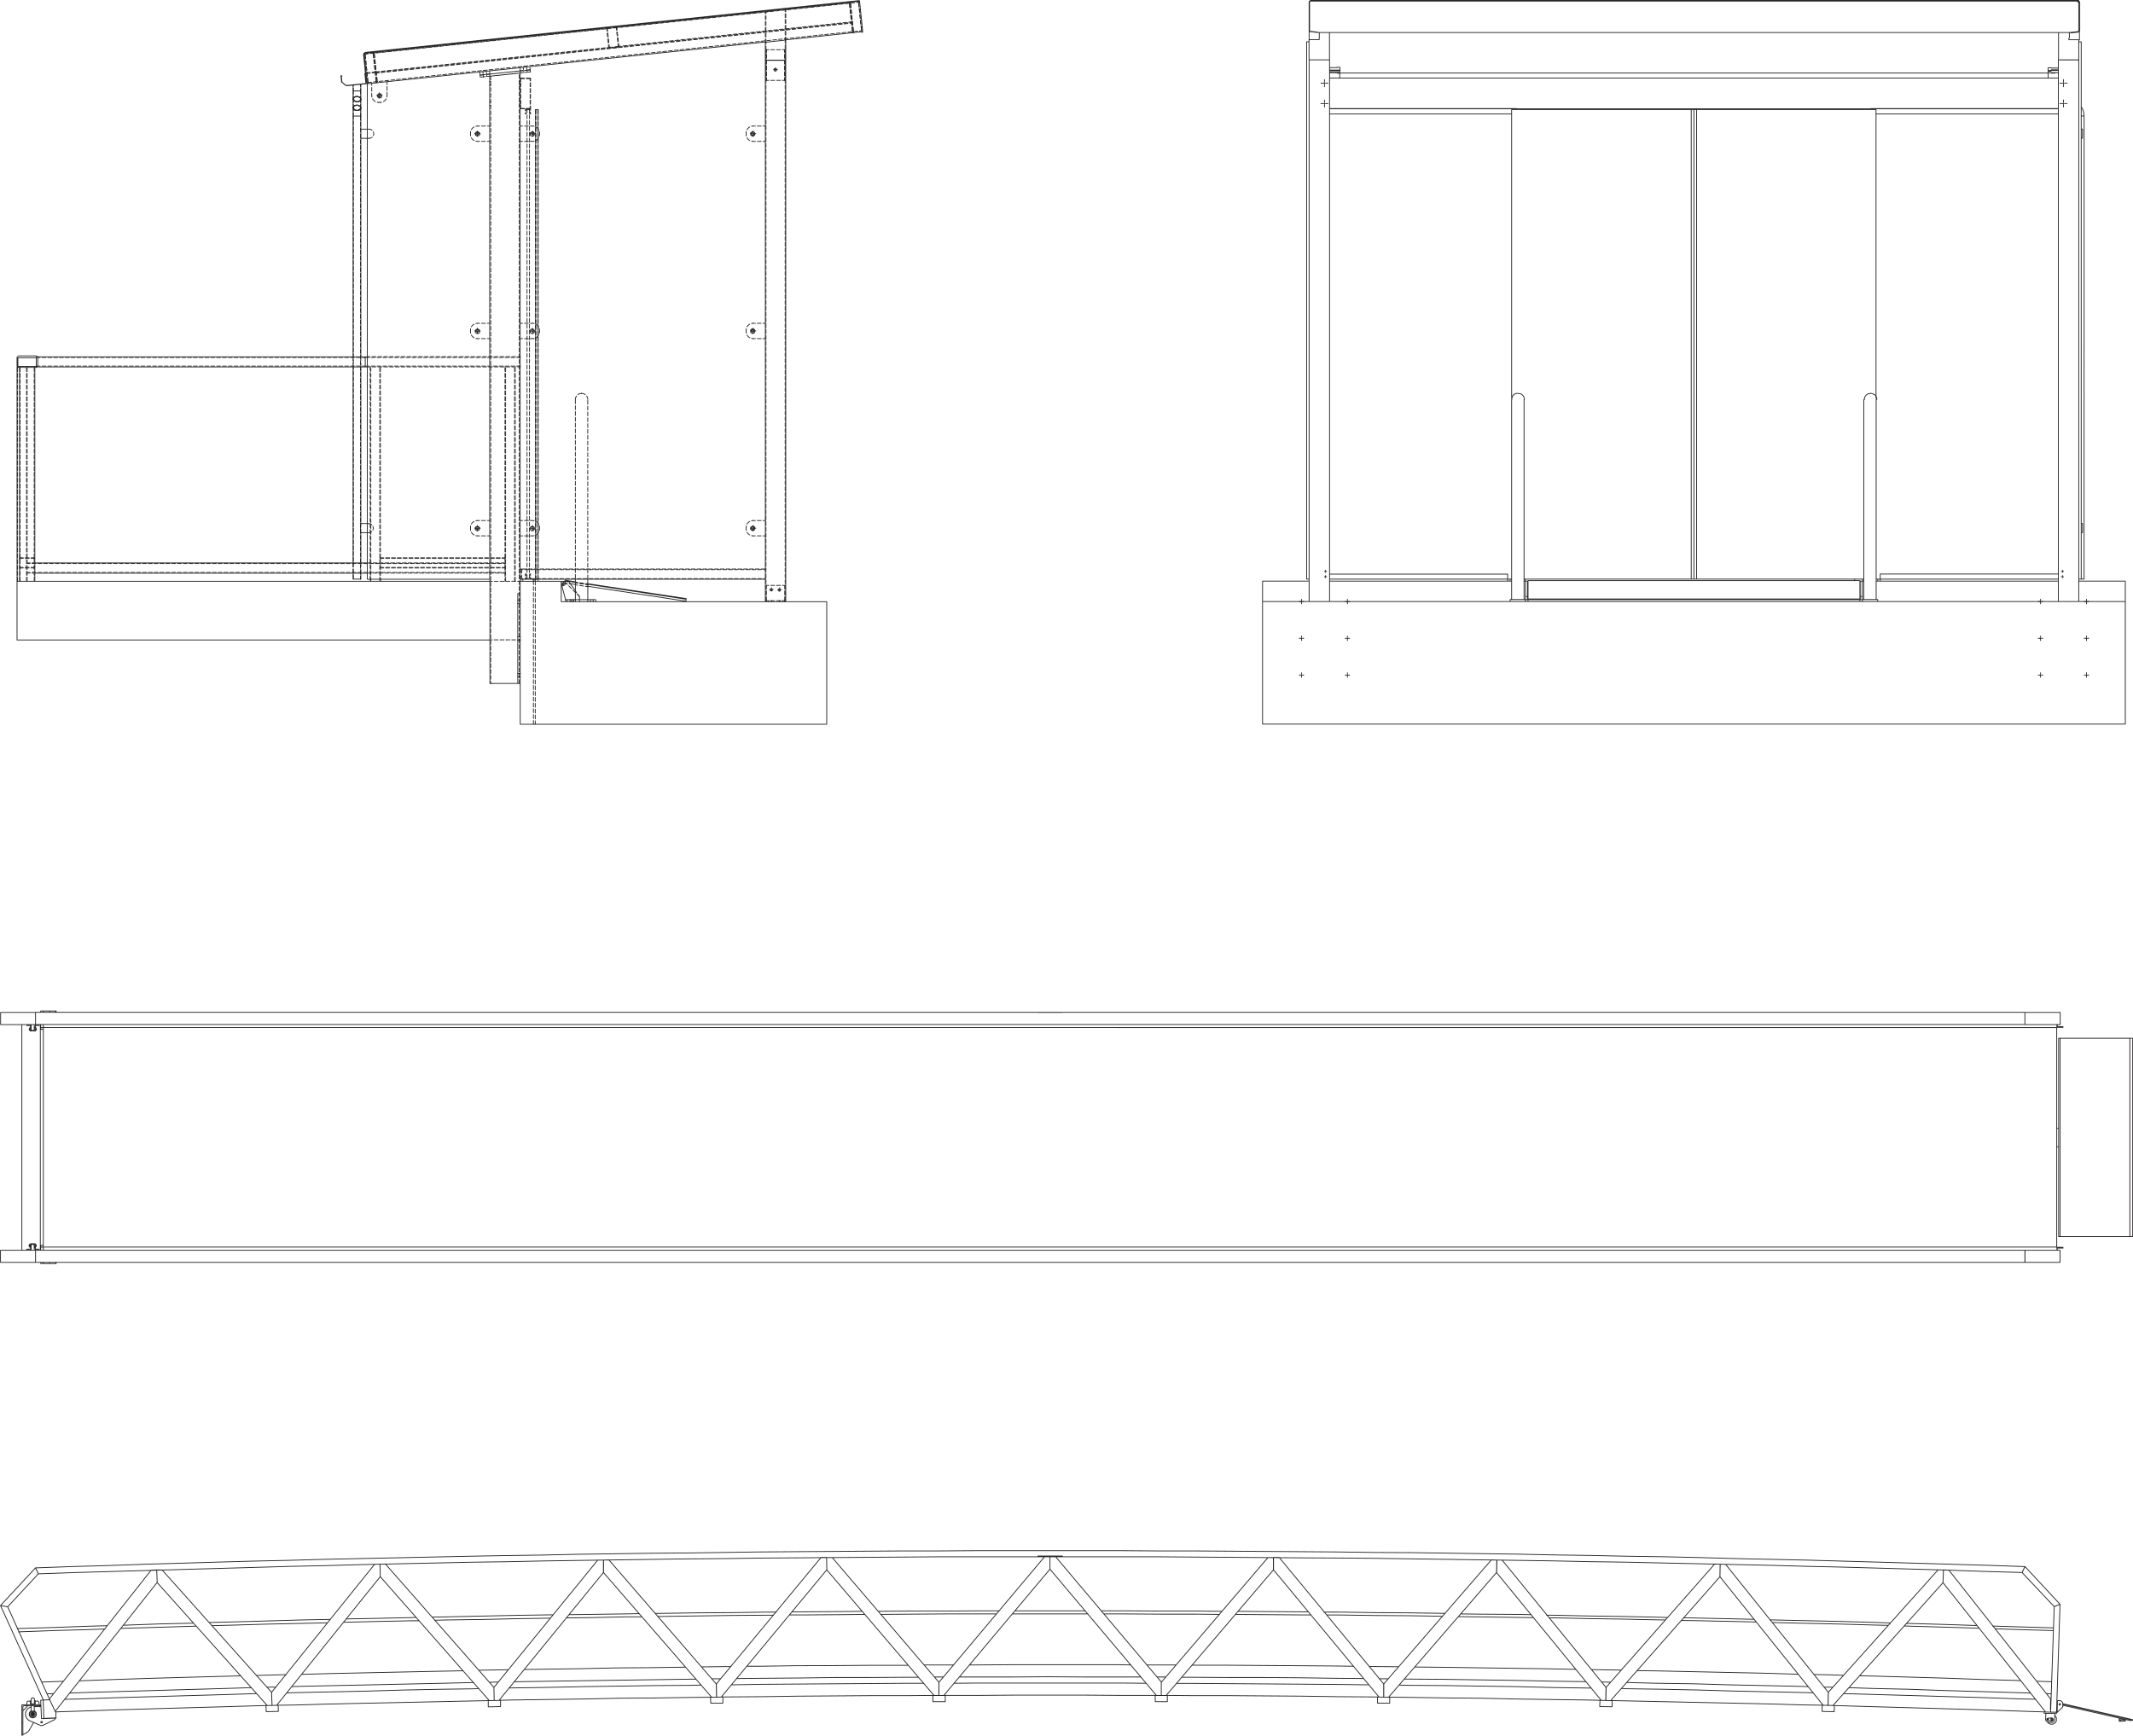 <svg id="Layer_1" data-name="Layer 1" xmlns="http://www.w3.org/2000/svg" viewBox="0 0 791.7 644.29"><defs><style>.cls-1,.cls-10,.cls-11,.cls-12,.cls-13,.cls-14,.cls-15,.cls-16,.cls-17,.cls-18,.cls-19,.cls-2,.cls-20,.cls-21,.cls-22,.cls-23,.cls-24,.cls-25,.cls-26,.cls-27,.cls-28,.cls-29,.cls-3,.cls-30,.cls-31,.cls-32,.cls-33,.cls-34,.cls-35,.cls-36,.cls-37,.cls-38,.cls-39,.cls-4,.cls-40,.cls-41,.cls-42,.cls-43,.cls-44,.cls-45,.cls-46,.cls-47,.cls-48,.cls-49,.cls-5,.cls-50,.cls-51,.cls-52,.cls-53,.cls-54,.cls-55,.cls-56,.cls-57,.cls-58,.cls-59,.cls-6,.cls-60,.cls-61,.cls-62,.cls-63,.cls-64,.cls-65,.cls-66,.cls-67,.cls-68,.cls-69,.cls-7,.cls-8,.cls-9{fill:none;stroke:#272525;stroke-linecap:round;stroke-linejoin:round;stroke-width:0.3px;}.cls-2{stroke-dasharray:17.33 1.44 1.44 1.44;}.cls-3{stroke-dashoffset:0.45px;}.cls-10,.cls-11,.cls-12,.cls-13,.cls-14,.cls-15,.cls-16,.cls-17,.cls-18,.cls-19,.cls-20,.cls-21,.cls-22,.cls-23,.cls-24,.cls-25,.cls-26,.cls-27,.cls-28,.cls-29,.cls-3,.cls-30,.cls-31,.cls-32,.cls-33,.cls-34,.cls-35,.cls-36,.cls-37,.cls-38,.cls-39,.cls-4,.cls-40,.cls-41,.cls-42,.cls-43,.cls-44,.cls-45,.cls-46,.cls-47,.cls-48,.cls-49,.cls-5,.cls-50,.cls-51,.cls-52,.cls-53,.cls-54,.cls-55,.cls-56,.cls-57,.cls-58,.cls-59,.cls-6,.cls-60,.cls-61,.cls-62,.cls-63,.cls-64,.cls-65,.cls-66,.cls-67,.cls-68,.cls-69,.cls-7,.cls-8,.cls-9{stroke-dasharray:1.44 0.72;}.cls-4{stroke-dashoffset:0.45px;}.cls-5{stroke-dashoffset:0.08px;}.cls-6{stroke-dashoffset:0.35px;}.cls-7{stroke-dashoffset:0.42px;}.cls-8{stroke-dashoffset:-0.06px;}.cls-9{stroke-dashoffset:-0.09px;}.cls-10{stroke-dashoffset:0.29px;}.cls-11{stroke-dashoffset:0.8px;}.cls-12{stroke-dashoffset:0.05px;}.cls-13{stroke-dashoffset:0.38px;}.cls-14{stroke-dashoffset:0.84px;}.cls-16{stroke-dashoffset:0.5px;}.cls-17{stroke-dashoffset:0.35px;}.cls-18{stroke-dashoffset:0.36px;}.cls-19{stroke-dashoffset:-0.18px;}.cls-20{stroke-dashoffset:0.76px;}.cls-21{stroke-dashoffset:0.19px;}.cls-22{stroke-dashoffset:0.64px;}.cls-23{stroke-dashoffset:0.42px;}.cls-24{stroke-dashoffset:0.54px;}.cls-25{stroke-dashoffset:0.56px;}.cls-26{stroke-dashoffset:0.93px;}.cls-27{stroke-dashoffset:1.06px;}.cls-28{stroke-dashoffset:0.61px;}.cls-29{stroke-dashoffset:0.86px;}.cls-30{stroke-dashoffset:-0.13px;}.cls-31{stroke-dashoffset:0.73px;}.cls-32{stroke-dashoffset:-0.09px;}.cls-33{stroke-dashoffset:0.53px;}.cls-34{stroke-dashoffset:0.58px;}.cls-35{stroke-dashoffset:0.61px;}.cls-36{stroke-dashoffset:0.57px;}.cls-37{stroke-dashoffset:0.38px;}.cls-38{stroke-dashoffset:0.49px;}.cls-39{stroke-dashoffset:0.62px;}.cls-40{stroke-dashoffset:0.62px;}.cls-41{stroke-dashoffset:0.07px;}.cls-42{stroke-dashoffset:0.32px;}.cls-43{stroke-dashoffset:0.95px;}.cls-44{stroke-dashoffset:0.83px;}.cls-45{stroke-dashoffset:0.72px;}.cls-46{stroke-dashoffset:0.6px;}.cls-47{stroke-dashoffset:0.06px;}.cls-48{stroke-dashoffset:0.16px;}.cls-49{stroke-dashoffset:0.56px;}.cls-50{stroke-dashoffset:0.5px;}.cls-51{stroke-dashoffset:0.12px;}.cls-52{stroke-dashoffset:0.6px;}.cls-53{stroke-dashoffset:0.22px;}.cls-54{stroke-dashoffset:0.42px;}.cls-55{stroke-dashoffset:-0.2px;}.cls-56{stroke-dashoffset:-0.14px;}.cls-57{stroke-dashoffset:0.4px;}.cls-58{stroke-dashoffset:0.97px;}.cls-59{stroke-dashoffset:0.36px;}.cls-60{stroke-dashoffset:0.21px;}.cls-61{stroke-dashoffset:0.18px;}.cls-62{stroke-dashoffset:0.02px;}.cls-63{stroke-dashoffset:-0.14px;}.cls-64{stroke-dashoffset:0.1px;}.cls-65{stroke-dashoffset:0.31px;}.cls-66{stroke-dashoffset:0.27px;}.cls-67{stroke-dashoffset:0.2px;}.cls-68{stroke-dashoffset:1.07px;}.cls-69{stroke-dashoffset:0.6px;}</style></defs><title>Manson_TeamNZ_Marina</title><path class="cls-1" d="M19.62,691.3l-.1.09m.29-.48h0v.1l-.09.1v.09l-.1.1m-.1.09-.09-.09-.1-.1V691h-.09m.76.29h0l-.09-.19V691l-.1-.1m.39.48v-.09h.09v-.19h.1V691m0-2.78H19.24m754.11.1L798.17,694m0,0v-.19m-24.82-5.66,24.82,5.66m1.06.38v-.09m-1.06-.1,1.06.19m0,0h0m-1.06-.38,1.06.29m-1.06-.29V694m-3.93.67v-.48m.48.48h-.48m.48,0,1.35-.09m0-.48-1.35.09m0,0v.48m1.83-.09h-.48m.48-.48v.48m-.48,0v-.48m-1.73-.58h-.1m.1.58v-.58m2.21.58V694m0,0-2.21.1m-.1-.58v.67m0,0,2.31-.09m-23.2-5.75,25.88,5.84m-1,.2,1-.1m-25.88-5.56,24.92,5.66m1-.2v.1m-25.88-5.18h0m0-.09v.09M23.36,695v-.2h-.1v-.09H23l-.09.09-.1.1v.19l.1.1.09.09h.29v-.09h.1V695m-.48-5.85-2.49.1m-1.15.09h-.1l-.19.1-.19.09-.19.1-.2.09-.19.1-.19.19-.1.1-.19.19-.09.19-.1.1-.09.19-.1.19-.1.19v.19l-.09.29v.77l.09.19v.29l.1.19.1.19.09.19.1.1.19.19.09.19.2.1.09.19.19.1.2.09.19.1m0,0,3.83,1.63m0,0,.1.09h.76l.1-.09h.1m0,0L28.06,694m0,0v-.48m364.83-59.91H402m-9.11-.29H402m-9.11,0v.29m9.11-.29v.29M21.92,639.92,10.51,652.19m11.41-12.27-1.05-2.21m0,0-13,14m0,0,2.68.48m-2.68-.48,2.68.48m-2.68-.48,15.91,35.08m-13.23-34.6L26.14,686.7m746.15-35.47-13-14m0,0-1.06,2.21m11.89,12.65L758.2,639.44m11.89,12.65,2.2-.86m0,0L771,691.3m-.86-39.21,2.2-.86m-2.2.86-1.34,39.21m0,0H771M758.2,639.44l-13.42-.38-13.32-.48L718,638.19l-13.33-.38-13.42-.38-13.42-.29-13.32-.38-13.42-.29-13.42-.29-13.32-.29L611,635.6l-13.42-.19-13.33-.28-13.42-.2-13.42-.19-13.32-.19-13.42-.19-13.42-.19-13.33-.1L490.47,634l-13.42-.1-13.32-.1-13.42-.09-13.42-.1H356.56l-13.33.1-13.42.09-13.42.1-13.32.1-13.42.09-13.42.19-13.32.1-13.42.19-13.42.19-13.33.19-13.42.2-13.42.28-13.32.19-13.42.29-13.42.29-13.33.29-13.42.38-13.42.29-13.32.38-13.42.39-13.42.38-13.33.38-13.42.39-13.32.38-13.42.48m0,0-1.05-2.21m738.39-.48-1.06,2.21m1.06-2.21-13.42-.47-13.42-.39L719,636l-13.42-.39-13.42-.38-13.42-.38-13.42-.29-13.42-.29-13.52-.38L625,633.59l-13.42-.19-13.42-.29-13.42-.19-13.42-.29-13.42-.19-13.42-.19L531,632.06,517.6,632l-13.42-.19-13.42-.1-13.42-.09-13.42-.1-13.42-.09H437.08l-13.42-.1H369.88l-13.42.1H343l-13.42.09-13.42.1-13.42.09-13.42.1-13.42.19-13.42.19-13.42.1-13.42.19-13.42.19-13.42.29-13.42.19L182,633.4l-13.42.29-13.51.29-13.42.28-13.42.29-13.42.38-13.42.29L88,635.6,74.55,636l-13.42.38-13.42.48-13.42.38-13.42.48M772.29,687h-1m-.09,4.41h0m1.72-1.63.1-.09.1-.1v-.09l.09-.1v-.19l.1-.1V689m-.39.76-1.72,1.63m2.11-3.26V689m0-.87v-.19l-.1-.19v-.09l-.09-.1-.1-.1-.1-.09-.09-.1-.1-.09-.09-.1h-.19l-.1-.1h-.1m.2,1.44h0v.1l-.1.09h-.1l-.09.1-.1-.1H772v-.09l-.1-.1v-.09l.1-.1v-.1h.38v.1h.1v.19M771.33,687h-.19m.1,4.41-.29-.09m.38-4.32-.09,4.41m-742.8.29h0m0-.09v.09m0,1.73v-1.73m-2.3-5-2.4.09m0,0,.19,6.81m0,0,4.51-.19m0-1.82v-.39m0,0h-.19m0,0-2.11-4.5m2.3,4.89h0m-4.51,2v.09m4.51-.28-4.51.19m4.6-.1-.09-.09m-4.51.28,4.6-.19m-5.46.19-.29-6.8m1.15,6.8-.19-6.9m-.67,6.9h.86m-1.15-6.8,1-.1m724.49-26.45,8.25.28,13.23.39m-55.31-1.73,2.39.1,13.23.38,12.27.38M665.51,658l11.5.28,13.23.29,13.32.38,5,.1m-76.88-1.82,5.66.09,13.22.29,9,.19m-76.78-1.53h1.54l13.23.29,13.22.19,13.23.29h1.82M549,655.83l8.81.1,13.33.19,5.75.09m-76.78-1h4.79l13.23.19,13.23.09,11.69.19M466.22,655l12.08.09,13.23.1h2.58m-76.78-.38h8l13.32.09h13.23l8.44.1m-76.78-.19h27.89m-76.88.19,11.31-.1,13.23-.09h18.5m-76.78.38H306l13.33-.1,9.29-.09m-76.87.76H253l13.33-.19,13.23-.19,13.22-.09h2m-76.88,1,8.63-.09,13.22-.29h6m-76.78,1.25,4.51-.1,13.23-.19,13.32-.29,12-.19m-76.88,1.53,11.89-.28,13.23-.29h2.78m-76.78,1.82,7.76-.19,13.23-.39,13.32-.28,8.63-.19m-76.78,2.1,1.92-.09,13.22-.38,12.75-.39m-65.75,2.11,13.22-.48,13.33-.38,5.46-.19m-32.49-.1h0m733.21-1,9.2.28,13.23.39m-54.35-1.63h1.34l13.23.38,11.41.38m-76.78-2.1,12.36.28,13.23.29,13.23.38,6,.2m-76.79-1.92,4.51.09,13.23.29,8.24.19m-76.88-1.53h2.4l13.23.29,13.23.19,13.32.29,2.78.09m-76.88-1.34,7.77.1L571,655l5,.09m-76.88-.95h5.56l13.23.19,13.32.09,12.85.19m-76.88-.76,10.93.09,13.32.1h1.73m-76.79-.38h8.73l13.23.09h13.32l9.59.1m-76.79-.19h26m-76.88.19,12-.1h13.32l13.23-.09h6.42m-76.88.38h4.12l13.33-.1,8.63-.09m-76.88.76h1.92l13.22-.19,13.33-.09,13.23-.19h3.26m-76.88.95,7.28-.09,13.33-.19,5.37-.1M168.1,656l5.08-.09,13.23-.29,13.33-.29,13.22-.19m-76.78,1.53,10.55-.19,13.23-.29,2.2-.09M85.38,658l8.24-.2,13.33-.38,13.22-.38,10.07-.19M53.46,659h.48l13.23-.48,12.27-.28m-65.28,2,13.22-.38,13.23-.48,6.9-.19m719.8,25.21,1.63.09m-75-2.3,8.53.29,13.32.29,13.33.48,13.23.38,13.32.38,5.66.19M684.78,682H688m-76.59-1.73,11.41.29,13.33.19,13.22.39,13.33.28,13.23.29,2.87.1m-76.59-1.73,3.26.1M528.82,679h1l13.32.09,13.23.2,13.33.19,13.32.29,13.23.19m-76.69-1.06H523m-76.69-.57h3.93l13.23.09h13.32l13.33.1,13.23.19,10.45.1m-76.69-.58h3.26m-76.59,0h20l13.23-.09,13.33.09h20.8m-76.59,0h3.26m-76.69.58,9.68-.1,13.23-.1,13.32-.19h13.33l13.23-.09h4.69m-76.68.57h3.26M198.59,680l12.46-.19,13.32-.2,13.23-.19,13.32-.19,13.33-.19H266m-76.59,1.15,3.26-.1m-76.59,1.73,2.11-.1,13.23-.29,13.32-.28,13.23-.29,13.33-.29,12.17-.29M106.85,682h3.26m-76.59,2.2,4.89-.19,13.32-.38L65,683.25l13.32-.39,13.23-.38,9.4-.29m-75.73,2.3,2.4-.09m736.09-4.6,5.46.19m-71.22-2.21,4.6.1,13.32.38,13.33.38,13.32.48,13.33.39,1.91.09M681,677.3l8.14.19,2.78.1m-76.59-1.72,7.19.09,13.33.29,13.32.29,13.33.28,12.55.39m-76.59-1.73,10.74.19h.19m-76.68-1.15,10,.1,13.23.19,13.33.19,13.32.19,10,.2m-76.69-1.06h.2l10.73.1m-76.68-.58h12.65l13.32.1,13.33.09,13.32.1,7.19.1m-76.68-.48h10.92m-76.68,0h2l13.32-.1h40l4.5.1m-76.68,0h11m-76.69.48h4.6l13.33-.2L316.2,674l13.33-.1h15.24m-76.69.58,8.15-.1H279m-76.69,1.06,7.29-.1,13.32-.19,13.33-.29,13.32-.1,12.56-.19m-76.69,1.15,10.84-.19h.09m-76.68,1.73,10-.29,13.33-.29,13.32-.29,13.33-.28,9.87-.19m-76.69,1.72h.2l10.83-.29m-76.69,2.3,12.66-.48L63,678.74l13.33-.38L89.69,678l7.29-.19m-73.81,2.3,8-.28m-8,.28h0m705.7-36.9L688,688.81m-1.82,0,.1-4.89m42.75-45.44-.19,4.7m-42.56,40.74L727,638.48m0,0h2.11m-84.93-2.2,2,.09m-.09,4.6L605.5,687m40.64-50.61-.09,4.6M603.78,682.1l40.35-45.82m-40.45,50.61.1-4.79m-82.54-1.25,40-46.11m0,0,2,.1m-.1,4.6-40.07,46.3m40.17-50.9-.1,4.6m-41.89,46.3v-4.89m-40.93-42.37-39.78,46.59m39.78-51.19v4.6m-41.6,41.7,39.59-46.3m0,0h2m-41.6,51.19v-4.89m-82.53,4.89v-4.89m41.21-46.59v4.6m-41.21,42,39.2-46.59m2,4.6L358,685.07m-43.52-51.19.09,4.6m-40.93,47.26-.09-4.89m38.91-47h2m-40.93,47,38.91-47m2.11,4.6-39.11,47.16M191,682.1l38.54-47.26m2.11,4.6-38.73,47.45m-1.82,0-.1-4.79m38.54-47.26h2.11m0,0v4.6m-84.93-3.07h2m.1,4.6L110.4,688.71m-1.92-4.79,38.25-47.55m-38.06,52.44-.19-4.89m40.26-47.55.1,4.6m580,2.21,38.06,48m1.82-.86.09-3.93m0,0-37.77-47.83m0,0-2-.1m0,0-.19,4.7M646.05,641l38.34,47.74m1.92-4.79-38.15-47.55m38.05,52.44.1-4.89m-38.15-47.55h-2m0,0-.09,4.6M603.78,682.1l-38.54-47.26m-2.11,4.6L602,686.89m1.73,0,.1-4.79m-38.54-47.26h-2m0,0-.1,4.6m-41.89,46.3v-4.89m0,0-38.82-47m0,0h-2.11m0,0v4.6m0,0,39.11,47.16m-80.71-5.46L399.5,633.59m-2.11,0v4.6m41.32,46.88v-4.89m-41.32-42,39.5,46.88M314.48,633.88l.09,4.6m2-4.6h-2.11m41.7,51.19v-4.89m0,0-39.59-46.3m-2,4.6,39.78,46.59M231.66,639.44l40.16,46.3m1.73-4.89-39.88-46.11m40,51-.09-4.89m-39.88-46.11-2,.1m0,0v4.6m-80.91-3.16-2,.09M191,682.1l-40.26-45.82M148.84,641l40.45,46m1.82-.09-.1-4.79m-42.27-45.73.1,4.6m-83-2.49.19,4.7M26,686.41l37.77-47.83m2.2,4.6L28.15,691m35.66-52.43,2-.1m42.85,50.33-.19-4.89m0,0L67.84,638.48m-2,0,.19,4.7m0,0,40.84,45.63m-39-50.33h-2m622.6,52.63.09-2.3m0,0-4.5-.1m-.1,2.3,4.51.1m-4.41-2.4-.1,2.3m-82.43-4.12-.1,2.3m0,0,4.6.1m0,0V687m0,0-4.5-.09m-82.54-1.25v2.3m4.51,0v-2.2m-4.51,2.2h4.51m0-2.2-4.51-.1m-82.53-.57v2.3m0,0h4.5m0,0v-2.3m0,0h-4.5m-77.93,2.3v-2.3m-4.6,2.3h4.6m0-2.3h-4.6m0,0v2.3m-82.54-1.63.1,2.2m0,0h4.5m0,0v-2.3m0,0-4.6.1m-77.93,3.45v-2.3m-4.51,2.4,4.51-.1M188.9,687v2.31m4.51-2.4-4.51.09m-78,1.73-4.51.1M111,691l-.09-2.3m-4.51.1.1,2.3m0,0,4.5-.1m-82.53.58v.09m78.41-2.87-3,.09-13.33.39-13.32.38-13.32.38-13.33.39-13.32.47-8.82.29M189.29,687l-5.37.1-13.32.29-13.33.29-13.32.28-13.33.29-13.42.38-6.8.1m161.42-3-7.86.09-13.32.2-13.33.09-13.32.29-13.33.19-13.42.19-4.31.1m161.42-1.82-10.25.09H330.68l-13.33.1-13.32.09-13.32.2-13.33.09h-1.92m161.43-.57H424.14l-13.33-.1H384.07l-13.32.1H358m161.42.57H517.5l-13.32-.09-13.32-.2-13.33-.09-13.42-.1H450.79l-10.26-.09M602,686.89l-4.4-.1-13.33-.19-13.32-.19-13.33-.29L544.25,686l-13.42-.2-7.77-.09m161.33,3-6.8-.1-13.33-.38-13.32-.29-13.33-.28-13.32-.29-13.42-.29-5.37-.1m161,4.22-8.82-.29-13.33-.47L731,690.05l-13.33-.38-13.32-.38-13.42-.39-2.88-.09M102.82,684.4l-12.36.38-13.33.38-13.42.39-13.32.38-13.32.48-5.47.1m153.76-4-1.54.1-13.32.19-13.32.28-13.33.39-13.42.29-13.32.28-3,.1M268,681.23l-4,.1-13.32.09-13.42.2-13.33.19-13.32.29-13.33.19h-.57m153.85-1.73H344l-13.32.1-13.33.09-13.32.1-13.42.1-11.41.19m153.85-.58-8.91-.09H370.75l-8.92.09m153.76.58L504.18,681l-13.32-.1-13.33-.1-13.32-.09-13.42-.1h-6.43m153.76,1.73h-.48l-13.32-.19L571,681.81l-13.42-.19-13.32-.2-13.33-.09-4-.1m153.75,2.88-3-.1-13.32-.28L651,683.44l-13.32-.39-13.32-.28L611,682.58l-1.54-.1m153.76,4-5.37-.1-13.42-.48-13.33-.38-13.32-.39-13.32-.38L692,684.4M16.17,695.32h-.38m.38,4.51v-4.51m0,4.51h-.38m0-4.51v4.51m5-12.65h0m-2.49,0H19m-1.34,1.34v-.67m0,0v-.29l.09-.1.1-.09.09-.1.1-.09h.29m2.49,0h.58m0,0h.38l.09.09.1.1v.09l.1.1v.1l.09.09v.1M19,687.18h0m3.16.67v.67m-2,6.61-1.73,3m3.93-9.2v.39m-6.13,1.43L18,688.9M17.42,699l-1.25.57m2.2-1.44-.09.1-.1.19-.09.1-.1.09-.19.1-.1.09-.09.1-.19.1m5.17-10.45v.38m-6.42,6.42h-.38m0-6.8h6.8m0,.38H16.46m-.67,6.42v-6.8m.38.67v6.13m0-6.13h0l.09-.1V689h.1l.1-.1m752.67,6.23h.29l.09-.09h.2l.09-.1.1-.1.09-.09.1-.1.09-.09v-.1l.1-.19v-.19m-2.3,1h1.15m-2.2-1.24v.28l.09.2v.09l.1.1.09.09.1.1.09.09.1.1.1.1h.28l.1.09m0-1.15v-.09l-.1-.1h-.19v.29H768V694m2.4-2.2-.1,2.3m-3.26-2.4-.09,2.21m4-2.11v-.48m-4.5-.1,4.5.1m-4.5.38v-.48m0,.48,4.5.1M767.69,695h0l.1.19.19.09.1.1.09.1.19.09.19.1h.1l.19.09h.67l.2-.09h.09l.19-.1.19-.09.1-.1.1-.1.19-.09.09-.19.1-.1.1-.19v-.1l.09-.19v-1l-.09-.19-.1-.19m0,0-.1-.1-.09-.19-.1-.09-.09-.1m-1,1.34h0v-.19h-.1l-.09-.1h-.1l-.1.1h-.09v.38H769v.1h.29l.1-.1V694m0,0h0v-.19h-.1l-.09-.1h-.1l-.1.1h-.09v.38H769v.1h.29l.1-.1V694m-.39.58h.39l.09-.1h.1v-.09l.1-.1v-.1l.09-.09v-.19l-.09-.1v-.1l-.1-.09-.1-.1h-.09l-.1-.09H769m-.95.57-.1-.09v-.1h-.29l-.09.1V694l.09.1v.09h.19l.1-.09V694h.1m.95-.57-1.24.09m0,0-.1.1h-.09l-.1.09-.1.1v.29l.1.09.1.1.09.1m0,0,1.34.19M20.77,687.18v-.1m0,1.15v-1.05m-1.82,0v-.1m0,1.15v-1.05m1.44,1.05h.38m-1.82,0h.29m1,4.41h.09l.1-.1.09-.09v-.1l.1-.09v-.39l-.1-.09v-.1l-.09-.09-.1-.1-.09-.1m-.77,0-.1.1-.09.1-.1.09v.19l-.1.1v.09l.1.2v.19l.1.09.09.1h.1m.19-1.34-.1.09h-.09m.77,0h-.1v-.09m0,1.44h.1m-.77,0h.19m.58-1.35v1.25m-.77,0v-1.25m.77,1.35h-.1m.1,0h0v-.1m-.1,0h.1m-.77-1.25h.19m-.19,0h0m0,0h.19m0,1.35h-.19m0-.1h.19m-.19,0h0v.1m.67-1.35h.1m-.1,0h.1m0,0h0m-.1,1.44h-.19m.19-1.53v1.53m-.19-1.53h.19m-.29,1.53h-.19m0-1.53h.19m-.19,1.53V691.3m.19,0h.1m-.1,0v1.53m0,0h.1m0,0V691.3m.48-.29.09.1.1.09.09.1.1.09.1.1.09.1v.86l-.09.09v.1l-.1.19-.1.1-.09.09h-.19l-.1.1-.09.1h-.68l-.19-.1-.09-.1h-.1l-.1-.09-.09-.1-.1-.19-.09-.1v-.09l-.1-.19v-.48l.1-.19v-.1l.09-.1.1-.09.09-.1.1-.09.1-.1m0,0h.09l.1-.1h.38m0,0h.48l.1.1m-1.15-.19h0l-.2.09L19,691l-.1.1-.09.09-.1.1-.09.19v.1l-.1.19v.57l.1.1v.19l.09.1.1.09.09.19.1.1.09.1h.2l.09.09h.1l.19.1H20l.2-.1h.09l.19-.09h.1l.09-.1.1-.1.1-.19.09-.09.1-.1.09-.19v-.39m0,0v-.47l-.09-.1-.1-.19-.09-.1-.1-.09-.1-.1-.09-.1-.1-.09h-.09m-1.15-3.74H19m1.82,0h-.38m-1.15-.57h0v.57m1.15,1.15v-1.72m-1.15,0h0v1.72m1.15-1.72v-.2l-.1-.09v-.1H20.2l-.1-.09H20l-.09-.1h-.19l-.1.1h-.1l-.09.09-.1.1v.09l-.09.1v.1m0,2.39V691m0-2.78v.29m1.15,0v-.29m0,2.78V688.9" transform="translate(-7.68 -55.69)"/><path class="cls-1" d="M18.28,519.81v-.38m3.07.38v-.38M18.28,436v.38m3.07-.38v.38m-2.69,1.44h.58m1.15,0H21m0-.19h-.57m-1.15,0h-.58M21,518h-.57m-1.15,0h-.58m0,.29h.58m1.15,0H21m751.33-77.17h25.88m-25.88,73.62V441.11m0,73.62h25.88m0,0V441.11m1.06,0h0m0,73.62h0m0-73.62v73.62m-1.06,0h1.06m0,0V441.11m0,0h-1.06m0,0v73.62m-25.88-73.62h-.57m.57,73.62h-.57m0,0h0m-748,3.93V437.18m747.31,81.48V437.18m0,37.38h.67m-.67,6.81h.67M22.78,519.23h-.19m370.3-87.71h0m9.11,0h0m-9.11,0H402m-9.11,92.79h0m0,0H402m0,0h0m-381.13-4.5h-13m0,0v4.5m13,0h-13m13,0v-4.5m-13,0v4.5m751.43-4.5v4.5m13,0h-13m13,0v-4.5m0,0h-13m13,4.5v-4.5m-751.42,4.5v-4.5m738.39,4.5H20.87m738.39-4.5v4.5m0-4.5H20.87m751.42-82.73h1.06m0-.28h-1.06m0,0h-1m0,0V436m-.19,1.05h1.15m0-.28v.28m0,81.67h1.06m0,.29h-1.06m0,0h-1m1,0v-.29m-1.15,0h1.15m-1,.29v.77M22.78,436.6h-.19m5.94-5.08V431m0,0h-.09m0,.48V431m0,0h0m0,.48V431m0,0h-.19m.19.48V431m-2.3,0h-2.4m0,.48V431m4.51,0H26.14m2.11.48V431m-2.11.48V431m-3.36,6.14.1.67m.86,0h-.86m-.1-6.81h1m-1,5v1.15m0-6.14v.48m1,5.66h-1m1-1.15v1.15m0-6.14v.48m0,6.33v-.67m4.7,87.61h0m0-.48v.48m0,0h0m0,0v-.48m0,.48h-.19m.19,0h0m0-.48v.48m0-.48v.48m-.19-.48v.48m0,0H26.14m0-.48v.48m-2.4-.48v.48m2.4,0h-2.4m4.79,0h-.09m.09-.48v.48m-.09-.48v.48m-5.66-5v-1.15m0,6.13v-.48m0,.48h1m0-5v-1.15m0,6.13v-.48m0-5.65V518m0,0h-.86m0,0-.1.67m1,0h-1m-1.91-87.14h-13m13,4.51h-13m0,0v-4.51m764.46,0h-13m13,4.51h-13m13-4.51V436M20.87,431.52V436m738.39,0H20.87m738.39,0v-4.51m0,0H20.87M23.74,436v1.15m747.4,0H23.74M771.14,436v1.15m0,82.63v-1.15m0,0H23.74m0,1.15v-1.15m-6.13.77h.67m-.67.38v-.38m.67,0H19m0,.09v-.09m1.82,0h.58m-.58.09v-.09m.58,0h.76m0,.38v-.38M19,436.32v.09m-.67,0H19m-1.34,0h.67m-.67-.38v.38m3.74,0h.76m0-.38v.38m-1.34,0h.58m-.58-.09v.09m-.38.58h0m-1.15,0h0m1.15,1.44h.38l.1-.1v-.1H21l.1-.09V438l.09-.09v-.39l-.09-.09v-.1l-.1-.09-.09-.1-.1-.1h-.1l-.19-.09h-.09m-1.15,1.44h1.15M19.24,437h-.1l-.1.09H19l-.1.1h-.09l-.1.1-.09.09v.19l-.1.1v.19l.1.1v.19l.09.09h.1l.09.1.1.1h.29m3.35-2.4v83.78M15.79,436v83.78m4.6-2.4h.28l.1.1h.1v.09l.09.1.1.1v.09l.09.1v.29l-.09.09v.1l-.1.09-.09.1v.09h-.1l-.1.1h-.28m0,0h0m-1.15,0h0m0,0H19l-.09-.1h-.1l-.09-.09-.1-.1-.09-.09v-.19l-.1-.1v-.1l.1-.09v-.19l.09-.1.1-.1.09-.09H19l.09-.1h.2m0,0h1.15m-1.44,2h0V519m0,.86h0v-.29m1.82-.09h0V519m0,.86h0v-.29m0-83.2V436m0,1h0v-.58M19,436.32V436m0,1h0v-.58m1.63,1.92H20.2m-.68,0h-.38m0-1.15h.1m1.15,0h.19m-1.34.57v.1m1.15,0v-.1m-.58.58h-.29m-.28-.48v.1l.09.09v.19h.1v.1h.09m.68,0h-.39m.58-.48v.29h-.1v.09l-.09.1m-1-.58h0v.1l.09.1V438l.1.1.09.09h.1v.1h.29l.09-.1h.1l.1-.09h.09V438l.1-.09v-.2m.19,80.91h-.19m-1.15,0h-.1m0-1.06h.38m.68,0h.38m-.19.58V518m-1.15,0v.09m.28-.48h.29m-.57.39v-.1h.09v-.29h.19m.29,0h.39m.19.39v-.19l-.1-.1v-.1H20.2m.19.58v-.29l-.1-.09-.09-.1-.1-.1h-.58l-.09.1v.1l-.1.09v.1l-.09.09v.1M19,437.08h.29m1.15,0h.38m-1.53,81.67H19m1.82,0h-.38m751.33-77.64v73.62m1.63-77.65v-.28m0,82.24v-.29M19.24,519H19m1.82,0h-.38m0-82h.38M19,437h.29m1.34,1.34h.09l.1-.1.1-.09H21v-.29m-2.3,0V438l.1.1.09.09H19l.09.1h.1m1.82-.67v-.29l-.09-.09h-.1v-.1h-.19m-1.44,0H19l-.1.1h-.09v.09l-.1.1v.19m0,0v.19m2.3,0v-.19M19.24,436v1.72m1.15,0h0V436m-1.73,82.25v.19h.1v.09l.09.1h.29m1.44,0h.19l.1-.1.09-.09v-.19m-1.82-.68h-.29l-.09.1v.1l-.1.09v.1m2.3,0v-.19l-.09-.1-.1-.1h-.19m.38.68V518m-2.3,0v.29m1.73,1.53v-1.63m-1.15,0h0v1.63" transform="translate(-7.68 -55.69)"/><line class="cls-2" x1="491.98" y1="211.71" x2="491.98" y2="211.67"/><line class="cls-2" x1="491.6" y1="212.09" x2="491.57" y2="212.09"/><line class="cls-2" x1="491.98" y1="212.47" x2="491.98" y2="212.5"/><line class="cls-2" x1="492.36" y1="212.09" x2="492.4" y2="212.09"/><line class="cls-2" x1="491.98" y1="213.68" x2="491.98" y2="213.64"/><line class="cls-2" x1="491.6" y1="214.06" x2="491.57" y2="214.06"/><line class="cls-2" x1="491.98" y1="214.44" x2="491.98" y2="214.48"/><line class="cls-2" x1="492.36" y1="214.06" x2="492.4" y2="214.06"/><line class="cls-2" x1="774.44" y1="222.93" x2="774.44" y2="222.47"/><line class="cls-2" x1="774.06" y1="223.31" x2="773.6" y2="223.31"/><line class="cls-2" x1="774.44" y1="223.68" x2="774.44" y2="224.14"/><line class="cls-2" x1="774.82" y1="223.31" x2="775.27" y2="223.31"/><line class="cls-2" x1="774.44" y1="236.57" x2="774.44" y2="236.12"/><line class="cls-2" x1="774.06" y1="236.95" x2="773.6" y2="236.95"/><line class="cls-2" x1="774.44" y1="237.33" x2="774.44" y2="237.78"/><line class="cls-2" x1="774.82" y1="236.95" x2="775.27" y2="236.95"/><line class="cls-2" x1="774.44" y1="250.21" x2="774.44" y2="249.76"/><line class="cls-2" x1="774.06" y1="250.59" x2="773.6" y2="250.59"/><line class="cls-2" x1="774.44" y1="250.97" x2="774.44" y2="251.43"/><line class="cls-2" x1="774.82" y1="250.59" x2="775.27" y2="250.59"/><line class="cls-2" x1="500.13" y1="222.93" x2="500.13" y2="222.47"/><line class="cls-2" x1="499.75" y1="223.31" x2="499.3" y2="223.31"/><line class="cls-2" x1="500.13" y1="223.68" x2="500.13" y2="224.14"/><line class="cls-2" x1="500.51" y1="223.31" x2="500.96" y2="223.31"/><line class="cls-2" x1="500.13" y1="236.57" x2="500.13" y2="236.12"/><line class="cls-2" x1="499.75" y1="236.95" x2="499.3" y2="236.95"/><line class="cls-2" x1="500.13" y1="237.33" x2="500.13" y2="237.78"/><line class="cls-2" x1="500.51" y1="236.95" x2="500.96" y2="236.95"/><line class="cls-2" x1="500.13" y1="250.21" x2="500.13" y2="249.76"/><line class="cls-2" x1="499.75" y1="250.59" x2="499.3" y2="250.59"/><line class="cls-2" x1="500.13" y1="250.97" x2="500.13" y2="251.43"/><line class="cls-2" x1="500.51" y1="250.59" x2="500.96" y2="250.59"/><line class="cls-2" x1="765.53" y1="211.71" x2="765.53" y2="211.67"/><line class="cls-2" x1="765.15" y1="212.09" x2="765.11" y2="212.09"/><line class="cls-2" x1="765.53" y1="212.47" x2="765.53" y2="212.5"/><line class="cls-2" x1="765.91" y1="212.09" x2="765.95" y2="212.09"/><line class="cls-2" x1="765.53" y1="213.68" x2="765.53" y2="213.64"/><line class="cls-2" x1="765.15" y1="214.06" x2="765.11" y2="214.06"/><line class="cls-2" x1="765.53" y1="214.44" x2="765.53" y2="214.48"/><line class="cls-2" x1="765.91" y1="214.06" x2="765.95" y2="214.06"/><line class="cls-2" x1="491.6" y1="38.06" x2="491.6" y2="37.11"/><line class="cls-2" x1="491.22" y1="38.44" x2="490.28" y2="38.44"/><line class="cls-2" x1="491.6" y1="38.82" x2="491.6" y2="39.76"/><line class="cls-2" x1="491.98" y1="38.44" x2="492.93" y2="38.44"/><line class="cls-2" x1="765.91" y1="30.48" x2="765.91" y2="29.53"/><line class="cls-2" x1="765.53" y1="30.86" x2="764.58" y2="30.86"/><line class="cls-2" x1="765.91" y1="31.24" x2="765.91" y2="32.18"/><line class="cls-2" x1="766.29" y1="30.86" x2="767.24" y2="30.86"/><line class="cls-2" x1="491.6" y1="30.48" x2="491.6" y2="29.53"/><line class="cls-2" x1="491.22" y1="30.86" x2="490.28" y2="30.86"/><line class="cls-2" x1="491.6" y1="31.24" x2="491.6" y2="32.18"/><line class="cls-2" x1="491.98" y1="30.86" x2="492.93" y2="30.86"/><line class="cls-2" x1="765.91" y1="38.06" x2="765.91" y2="37.11"/><line class="cls-2" x1="765.53" y1="38.44" x2="764.58" y2="38.44"/><line class="cls-2" x1="765.91" y1="38.82" x2="765.91" y2="39.76"/><line class="cls-2" x1="766.29" y1="38.44" x2="767.24" y2="38.44"/><line class="cls-2" x1="757.38" y1="222.93" x2="757.38" y2="222.47"/><line class="cls-2" x1="757" y1="223.31" x2="756.55" y2="223.31"/><line class="cls-2" x1="757.38" y1="223.68" x2="757.38" y2="224.14"/><line class="cls-2" x1="757.76" y1="223.31" x2="758.22" y2="223.31"/><line class="cls-2" x1="757.38" y1="236.57" x2="757.38" y2="236.12"/><line class="cls-2" x1="757" y1="236.95" x2="756.55" y2="236.95"/><line class="cls-2" x1="757.38" y1="237.33" x2="757.38" y2="237.78"/><line class="cls-2" x1="757.76" y1="236.95" x2="758.22" y2="236.95"/><line class="cls-2" x1="757.38" y1="250.21" x2="757.38" y2="249.76"/><line class="cls-2" x1="757" y1="250.59" x2="756.55" y2="250.59"/><line class="cls-2" x1="757.38" y1="250.97" x2="757.38" y2="251.43"/><line class="cls-2" x1="757.76" y1="250.59" x2="758.22" y2="250.59"/><line class="cls-2" x1="483.08" y1="222.93" x2="483.08" y2="222.47"/><line class="cls-2" x1="482.7" y1="223.31" x2="482.24" y2="223.31"/><line class="cls-2" x1="483.08" y1="223.68" x2="483.08" y2="224.14"/><line class="cls-2" x1="483.45" y1="223.31" x2="483.91" y2="223.31"/><line class="cls-2" x1="483.08" y1="236.57" x2="483.08" y2="236.12"/><line class="cls-2" x1="482.7" y1="236.95" x2="482.24" y2="236.95"/><line class="cls-2" x1="483.08" y1="237.33" x2="483.08" y2="237.78"/><line class="cls-2" x1="483.45" y1="236.95" x2="483.91" y2="236.95"/><line class="cls-2" x1="483.08" y1="250.21" x2="483.08" y2="249.76"/><line class="cls-2" x1="482.7" y1="250.59" x2="482.24" y2="250.59"/><line class="cls-2" x1="483.08" y1="250.97" x2="483.08" y2="251.43"/><line class="cls-2" x1="483.45" y1="250.59" x2="483.91" y2="250.59"/><line class="cls-2" x1="287.87" y1="25.43" x2="287.87" y2="25.13"/><line class="cls-2" x1="287.49" y1="25.81" x2="287.18" y2="25.81"/><line class="cls-2" x1="287.87" y1="26.19" x2="287.87" y2="26.5"/><line class="cls-2" x1="288.25" y1="25.81" x2="288.55" y2="25.81"/><line class="cls-2" x1="289.38" y1="218.43" x2="289.38" y2="218.17"/><line class="cls-2" x1="289" y1="218.81" x2="288.74" y2="218.81"/><line class="cls-2" x1="289.38" y1="219.19" x2="289.38" y2="219.46"/><line class="cls-2" x1="289.76" y1="218.81" x2="290.03" y2="218.81"/><line class="cls-2" x1="286.35" y1="218.43" x2="286.35" y2="218.17"/><line class="cls-2" x1="285.97" y1="218.81" x2="285.71" y2="218.81"/><line class="cls-2" x1="286.35" y1="219.19" x2="286.35" y2="219.46"/><line class="cls-2" x1="286.73" y1="218.81" x2="287" y2="218.81"/><line class="cls-2" x1="177.2" y1="195.69" x2="177.2" y2="195.05"/><line class="cls-2" x1="176.82" y1="196.07" x2="176.18" y2="196.07"/><line class="cls-2" x1="177.2" y1="196.45" x2="177.2" y2="197.1"/><line class="cls-2" x1="177.58" y1="196.07" x2="178.23" y2="196.07"/><line class="cls-2" x1="177.2" y1="122.48" x2="177.2" y2="121.83"/><line class="cls-2" x1="176.82" y1="122.86" x2="176.18" y2="122.86"/><line class="cls-2" x1="177.2" y1="123.24" x2="177.2" y2="123.88"/><line class="cls-2" x1="177.58" y1="122.86" x2="178.23" y2="122.86"/><line class="cls-2" x1="140.82" y1="35.06" x2="140.82" y2="34.41"/><line class="cls-2" x1="140.44" y1="35.44" x2="139.8" y2="35.44"/><line class="cls-2" x1="140.82" y1="35.82" x2="140.82" y2="36.46"/><line class="cls-2" x1="141.2" y1="35.44" x2="141.84" y2="35.44"/><line class="cls-2" x1="177.2" y1="49.26" x2="177.2" y2="48.62"/><line class="cls-2" x1="176.82" y1="49.64" x2="176.18" y2="49.64"/><line class="cls-2" x1="177.2" y1="50.02" x2="177.2" y2="50.67"/><line class="cls-2" x1="177.58" y1="49.64" x2="178.23" y2="49.64"/><line class="cls-2" x1="279.53" y1="49.26" x2="279.53" y2="48.62"/><line class="cls-2" x1="279.15" y1="49.64" x2="278.51" y2="49.64"/><line class="cls-2" x1="279.53" y1="50.02" x2="279.53" y2="50.67"/><line class="cls-2" x1="279.91" y1="49.64" x2="280.55" y2="49.64"/><line class="cls-2" x1="209.08" y1="216.2" x2="209.08" y2="215.89"/><line class="cls-2" x1="208.7" y1="216.58" x2="208.39" y2="216.58"/><line class="cls-2" x1="209.08" y1="216.96" x2="209.08" y2="217.26"/><line class="cls-2" x1="209.46" y1="216.58" x2="209.76" y2="216.58"/><line class="cls-2" x1="197.67" y1="195.69" x2="197.67" y2="195.05"/><line class="cls-2" x1="197.29" y1="196.07" x2="196.65" y2="196.07"/><line class="cls-2" x1="197.67" y1="196.45" x2="197.67" y2="197.1"/><line class="cls-2" x1="198.05" y1="196.07" x2="198.69" y2="196.07"/><line class="cls-2" x1="279.53" y1="195.69" x2="279.53" y2="195.05"/><line class="cls-2" x1="279.15" y1="196.07" x2="278.51" y2="196.07"/><line class="cls-2" x1="279.53" y1="196.45" x2="279.53" y2="197.1"/><line class="cls-2" x1="279.91" y1="196.07" x2="280.55" y2="196.07"/><line class="cls-2" x1="197.67" y1="122.48" x2="197.67" y2="121.83"/><line class="cls-2" x1="197.29" y1="122.86" x2="196.65" y2="122.86"/><line class="cls-2" x1="197.67" y1="123.24" x2="197.67" y2="123.88"/><line class="cls-2" x1="198.05" y1="122.86" x2="198.69" y2="122.86"/><line class="cls-2" x1="279.53" y1="122.48" x2="279.53" y2="121.83"/><line class="cls-2" x1="279.15" y1="122.86" x2="278.51" y2="122.86"/><line class="cls-2" x1="279.53" y1="123.24" x2="279.53" y2="123.88"/><line class="cls-2" x1="279.91" y1="122.86" x2="280.55" y2="122.86"/><line class="cls-2" x1="197.67" y1="49.26" x2="197.67" y2="48.62"/><line class="cls-2" x1="197.29" y1="49.64" x2="196.65" y2="49.64"/><line class="cls-2" x1="197.67" y1="50.02" x2="197.67" y2="50.67"/><line class="cls-2" x1="198.05" y1="49.64" x2="198.69" y2="49.64"/><path class="cls-1" d="M490.74,306.32h.2m-.2,0v.16m0-.16h-.2m.2,0v-.2m0-13.47h.2m-.2,0v.2m0-.2h-.2m.2,0v-.16m0-13.48h.2m-.2,0v.2m0-.2h-.2m.2,0v-.16M765,306.32h.2m-.2,0v.16m0-.16h-.2m.2,0v-.2m0-13.47h.2m-.2,0v.2m0-.2h-.2m.2,0v-.16M765,279h.2m-.2,0v.2m0-.2h-.2m.2,0v-.16m8.55-184.7h.16m-.16,0v.2m0-.2h-.21m.21,0V94M499.28,86.57h.16m-.16,0v.2m0-.2h-.2m.2,0v-.2m274.31.2h.16m-.16,0v.2m0-.2h-.21m.21,0v-.2M499.28,94.15h.16m-.16,0v.2m0-.2h-.2m.2,0V94m273.9,175.83h.2m-.2,0v.16m0-.16H773m.2,0v-.2m0-1.76h.2m-.2,0V268m0-.16H773m.2,0v-.2m-265.4,38.7h.2m-.2,0v.16m0-.16h-.2m.2,0v-.2m0-13.47h.2m-.2,0v.2m0-.2h-.2m.2,0v-.16m0-13.48h.2m-.2,0v.2m0-.2h-.2m.2,0v-.16m274.31,27.47h.2m-.2,0v.16m0-.16h-.2m.2,0v-.2m0-13.47h.2m-.2,0v.2m0-.2h-.2m.2,0v-.16m0-13.48h.2m-.2,0v.2m0-.2h-.2m.2,0v-.16m-282.45-9.07h.2m-.2,0v.16m0-.16h-.2m.2,0v-.2m0-1.76h.2m-.2,0V268m0-.16h-.2m.2,0v-.2" transform="translate(-7.68 -55.69)"/><path class="cls-1" d="M205.32,105.35h.2m-.2,0v.2m0-.2h-.16m.16,0v-.2m81.86,73.44h.2m-.2,0v.16m0-.16H287m.16,0v-.2m-81.86.2h.2m-.2,0v.16m0-.16h-.16m.16,0v-.2m81.86,73.4h.2m-.2,0v.2m0-.2H287m.16,0v-.2m-81.86.2h.2m-.2,0v.2m0-.2h-.16m.16,0v-.2m11.43,20.7h.16m-.16,0v.2m0-.2h-.2m.2,0v-.21m70.43-166.73h.2m-.2,0v.2m0-.2H287m.16,0v-.2m-102.32.2h.2m-.2,0v.2m0-.2h-.2m.2,0v-.2m-36.38-14h.2m-.2,0v.2m0-.2h-.2m.2,0V91m36.38,87.64h.2m-.2,0v.16m0-.16h-.2m.2,0v-.2m0,73.4h.2m-.2,0v.2m0-.2h-.2m.2,0v-.2M294,274.53h.2m-.2,0v.2m0-.2h-.16m.16,0v-.2m3.05.2h.2m-.2,0v.2m0-.2h-.2m.2,0v-.2m-1.53-192.8h.2m-.2,0v.2m0-.2h-.2m.2,0v-.2" transform="translate(-7.68 -55.69)"/><path class="cls-1" d="M636.41,270.67V96.35m-1,174.32h1m-1-174.32h1m-1,174.32V96.35m2,0h-1m0,174.32V96.35m1,174.32h-1m1,0V96.35m61.48,175.4v-.32m-.76,0h0v.32m0-.32h.76m0,6.82v-1.13m-.76,1.13v-1.13m.76,1.13h-.76m.76-1.13v-5.37m-.76,0v5.37m.76,0h-.76M780.64,250v3.41m0-3.41h-.48m.48,3.41h-.48m.48-149.81h0V107m0-3.41h-.48m.48,3.41h-.48m1-8.26h-1m0,0h1m0,171.91h-1M779.24,77.9V70.44m0,0h0l0,0h-.36m0,7.5h.44m-7.1,0h6.66m0-7.5h-3.33m0,0v-.48m-3.81,8V67.76m0,10.14h.48m0,0h6.66M779.24,279V77.9m-.44,0h.44m-7.58,0h.48M771.66,279V77.9M501.17,279V77.9m0,0h-.49m0,0H494M493.58,279V77.9m.45,0h-.45m.45,0h-.45m0-7.46h0l0,0H494m-.45,7.5V70.44m7.59,7.46V67.76m0,10.14h-.49m-3.33-7.5v-.48M494,70.4h3.32m3.33,7.5H494M698.14,278.25v-1.13m.76,1.13h-.76m.76,0v-1.13m0,0h-.76m-.12,1.13h.88m0,.76v-.76m5.74,0V279m-5.7-.76h5.7m-5.7,0V279m-125.06-.76h-5.69m5.69,0V279m-5.69-.76V279m6.66-.76h-.93m0,.76v-.76m0-6.5v-.32m.76,0h0v.32m0-.32h-.76m0,6.82v-1.13m0,1.13h.76m0,0v-1.13m-.76,0v-5.37m.76,0v5.37m-.76,0h.76m130.88-8.34h66.1m-66.1,0v1.89M702.15,96h69.51m-69.51,0v.32M704,98h67.62m0-1.93H501.17M771.66,84.68H501.17M570.67,96v.32m0-.32h-69.5M568.79,98H501.17m66.09,170.82H501.17m66.09,0v1.89M504.94,82.8h263m3.77-.08h-2.81m-1,2V82.84m1-.12h-.2l-.16,0h-.4l-.08,0h-.08l0,0M504,82.72h-2.84m3.77,2V82.84m0,0h0l0,0h-.09l-.08,0h-.4l-.16,0H504m263.88-1v0h0l.08,0h.2l.16,0H769m-1.12.89v-.77m1.12-.12h2.65m-2,1h-.48l-.08,0h-.08v0h.08l.08,0h1l.08,0h.08v0h-.08l-.08,0h-.49m-1.8-.12v0h0l.08,0h.2l.16-.05H769m-1.12.49v-.36m1.12-.13h2.65m-3.77-1.84v0h0l.08,0h.2l.16,0H769m-1.12,1.32v-1.2m0,1.2v0h0l.08,0h.2l.16,0H769m0-1.2h2.65M769,81.59h2.65m-266.72.12v0h0l-.09,0h-.2l-.12,0h-.68m1.13.89v-.77m-1.13-.12h-2.64m2,1h.48l.08,0h.08v0h-.08l-.08,0h-1l-.08,0h-.08v0h.08l.08,0h.48m1.81-.12v0h0l-.09,0h-.2l-.12-.05h-.68m0,0h-2.64m3.77.49v-.36m0-2v0h0l-.09,0h-.2l-.12,0h-.68m1.13,1.32v-1.2m0,1.2v0h0l-.09,0h-.2l-.12,0h-.68m0-1.2h-2.64m2.64,1.2h-2.64M571,201.72h.09m130.67,0h.08m-127,69.51v6.82m123.17,0v-6.82m0,0H574.85m0,7.06H698m0-.24v.24m-123.17-.24H698m-123.17,0v.24m0,0V279M698,278.29V279m0-.72H574.85m205.31-7.62V71.2m0,199.47h-.92m.92-199.47h-.92m-286.58,0h.92m-.92,199.47V71.2m0,199.47h.92M494,55.84v.24m285.21-.24v.24M494,55.84H779.24M494,56.12v0m285.21,0v.44M494,56.08H779.24M704,96.35H637.42m0,174.32H699.5M704,203.56V96.35m-135.25,0V203.56m4.57,67.11h62m0-174.32H568.79M704.08,270.67h1.48m-138.3,0h1.49m136.81,0v.76m66.1-.76h-66.1m-138.3,0v.76m-66.09-.76h66.09M497.35,67.76v2.16m-3.77-3v3.49M494,56.12h0l-.08,0h-.09l0,0-.08,0,0,.08v.08l0,0v.08m0,0V67m0,0V67l0,.08,0,.08,0,.08.08.08.09,0,.08,0H494m0,0,2.88.33m0,0h0m0,0h0m279,0h0M493.58,56.52v-.08l0,0v-.08l0-.08.08,0,0,0h.09l.08,0h0m284.85,0h0l.08,0H779l0,0,.08,0,0,.08,0,.08v.12M496.91,67.76,494,67.43m284.77,0-2.89.33M493.58,67V56.52m285.66,0V67M494,67.43H494l-.08,0-.09,0-.08-.08,0-.08,0-.08,0-.08V67m285.66,0V67l0,.08,0,.08,0,.08-.08.08-.08,0-.08,0h-.08m-3.33,2.49V67.76m3.77-11.24v-.08l0-.08,0-.08,0,0-.08,0-.08,0-.08,0h0m-3,11.64h0m0,0,2.89-.33m.44-.48V56.52m-.44,10.91h.08l.08,0,.08,0,0,0,.08-.08,0,0,0-.08V67m0,3.49V67M476.3,279v-7.58M796.53,279v-7.58m-302.95,0H476.3m92.45,0H501.17m72.75,0h-.56m1.49,0h-.17m123.46,0H698m1.48,0h-.6m72.76,0H704.08m92.45,0H779.24M476.3,279v45.48m0-45.48H796.53M476.3,324.49H796.53m0,0V279M636.41,266.5h0m0-3.77h0m68.23,8.7v-.76m-5.7.76v-.76m-2.85.56v-.56m-122.21.76v-.76m-5.69.76v-.76m68.22-78.82h0m0-3.77h0M781.17,98.76l0-.44,0-.4-.08-.4-.08-.4-.12-.41-.17-.36-.2-.36-.2-.36-.08-.12m1,175.16V98.76M573.36,278.25V204m-4.61,0v74.28M571,201.72h-.24l-.24,0-.24.08-.24.08-.24.12-.2.16-.2.16-.16.2-.16.2L569,203l-.08.24-.08.24,0,.24V204m4.61,0,0-.25,0-.24-.08-.24-.08-.24-.12-.24-.16-.2-.16-.2-.2-.16-.2-.16-.2-.12-.24-.08-.24-.08-.28,0h-.24m130.67,0h-.24l-.24,0-.24.08-.24.08-.24.12-.2.16-.2.16-.16.2-.16.2-.13.24-.08.24-.08.24,0,.24V204m4.58,0v-.25l0-.24-.08-.24-.08-.24-.12-.24-.16-.2-.17-.2-.2-.16L703,202l-.24-.12-.24-.08-.24-.08-.24,0h-.24m2.25,76.53V204m-4.58,0v74.28M497,67.76H775.87m3-11.64H494" transform="translate(-7.68 -55.69)"/><path class="cls-1" d="M142.75,75.47h0v.2l0,.08v.16m.4-.48-.44,0m-1.17,14H138.7m2.72,160.59H144m-2.53,0v3.41m0,0H144m-2.37-149.8H144m-2.37,0v3.41m0,0H144M138.7,89.47h1.44m0,0h1.44m0,3v.08l0,.12,0,.16-.08.12-.08.12-.16.08-.12.12-.16.08-.2,0-.16.08h-.2l-.2,0-.2,0h-.2l-.16-.08-.2,0-.16-.08-.12-.12-.12-.08-.12-.12-.08-.12,0-.16,0-.12v-.08m2.88,3.21v.08l0,.12,0,.16-.08.12-.08.12-.16.12-.12.08-.16.08-.2.08-.16,0h-.2l-.2,0-.2,0h-.2l-.16,0-.2-.08-.16-.08-.12-.08-.12-.12-.12-.12-.08-.12,0-.16,0-.12v-.08m0-3.21v.08l0,.12,0,.16.08.12.12.12.12.08.12.12.16.08.2,0,.16.08h.2l.2,0m0,0,.2,0h.2l.16-.08.2,0,.16-.08.12-.12.16-.08.08-.12.08-.12,0-.16,0-.12v-.08m0,6.29H138.7m0-3.08v.08l0,.12,0,.16.08.12.12.12.12.12.12.08.16.08.2.08.16,0h.2l.2,0m0,0,.2,0h.2l.16,0,.2-.08.16-.08.12-.08.16-.12.08-.12.08-.12,0-.16,0-.12v-.08m0,175H138.7m0-171.91h1.44m0,0h1.44M299.33,78h-.48m.48,201.1V78M295,81.53v-.12l0-.12.08-.08.08-.08.08,0,.12,0h.24l.08,0,.12.08,0,.08.08.12v.32l-.08.12,0,.08-.12.08-.08,0h-.24l-.12,0-.08,0-.08-.08-.08-.08,0-.12v-.12m-1.48,193v.12l0,.08.08.12.08,0,.12.08h.2l.12,0,.12,0,0-.08.08-.12,0-.12v-.12l0-.08-.08-.12,0-.08-.12,0-.12,0h-.2l-.12,0-.08.08-.08.08,0,.12v.12m3,0v.12l0,.08.09.12.08,0,.08.08h.24l.12,0,.08,0,.08-.08,0-.12,0-.12v-.12l0-.08,0-.12-.08-.08-.08,0-.12,0h-.24l-.08,0-.08.08-.09.08,0,.12v.12M298.85,78h-6.66m-.44,201.1v-8.34M292.19,78h-.44m7.1-7.46h.2l.08,0h.2m0,7.5h-.48m.48,0v-7.5m-7.58.8h0l0,0h.36m0,6.74h-.44m7.1,0h-6.66m6.66-7.46-6.66.72M228.82,278.3H218.23m0,0v.76m10.59-.76v.76m-11.07,0-.2-.76m.68,0h-.68m.68-6.82h-1.48m0,0-.16,0-.16,0-.12.08-.12.08-.12.12L216,272l0,.12v.17m1.6,6-1.6-6m1.6,6h.68m3-3.25-2.33-3.25m0,0-.08-.08,0,0-.08-.08-.08,0-.08,0h-.08l-.08,0h-.12m-1,.81v-.13l0-.08-.08-.12-.08-.08-.08,0-.12,0h-.24l-.08,0-.12.08-.08.08,0,.12,0,.12v.13l0,.08,0,.12.08.08.12.08.08,0h.24l.12,0,.08,0,.08-.08.08-.08,0-.12v-.12M148,91.15V91l0-.12.08-.08.08-.08.08,0,.12,0h.2l.12,0,.08.08.08.08L149,91v.32l-.08.12-.08.08-.08.08-.12,0h-.2l-.12,0-.08,0-.08-.08-.08-.12,0-.08v-.12m51.86,218.24h0m1-37.91v-.76m-10.42,38.67h-1m0,0V270.72m10.43,38.67h-9.46m9.46-226.5-9.46,1M200.78,82l-11.39,1.2m11.39-.44L189.39,84m11.39-3.17L189.39,82m11.39,0-11.39,1.2m10.47,192.85h.92m-.92,0v33.33m0,0h.92m-16.4-57.6v.12l0,.08.08.12.08.08.08,0,.12,0H185l.08,0,.08-.08.08-.08.08-.12v-.32l-.08-.12-.08-.08-.08-.08-.08,0h-.24l-.12,0-.08,0-.08.08-.08.08,0,.12v.12m0-73.2v.08l0,.12.08.08.08.08.08.08.12,0h.12l.12,0,.08,0,.08-.08.08-.08.08-.08v-.36l-.08-.08-.08-.08-.08-.08-.08,0-.12,0h-.12l-.12,0-.08.08-.08.08-.08.08,0,.12v.12m0-73.24v.12l0,.12.08.08.08.08.08,0,.12,0H185l.08,0,.08-.08.08-.08.08-.12v-.32l-.08-.12-.08-.08-.08-.08-.08,0h-.24l-.12,0-.08,0-.08.08-.08.12,0,.08v.12m21.46,146.44,0,.12,0,.08,0,.12-.08.08-.12,0-.12,0h-.2l-.12,0-.08-.08-.08-.08,0-.12,0-.12v-.12l0-.08,0-.12.08-.08.08-.08.12,0h.2l.12,0,.12,0,.08.08,0,.08,0,.12,0,.12m0-73.2,0,.08,0,.12,0,.08-.08.08-.12.08-.12,0h-.08l-.12,0-.12,0-.08-.08-.08-.08,0-.08,0-.12v-.12l0-.12,0-.08.08-.08.08-.08.12,0,.12,0h.08l.12,0,.12.08.08.08,0,.08,0,.12,0,.12m0-73.24,0,.12,0,.12,0,.08-.08.08-.12,0-.12,0h-.2l-.12,0-.08-.08-.08-.08,0-.12,0-.08v-.12l0-.12,0-.12L205,105l.08-.08.12,0h.2l.12,0,.12,0,.08.08,0,.12,0,.08,0,.12m80.86,73.24v-.12l0-.12.08-.08.08-.08.08-.08.12,0h.12l.12,0,.08,0,.12.08,0,.08.08.08v.36l-.08.08,0,.08-.12.08-.08,0-.12,0h-.12l-.12,0-.08-.08-.08-.08-.08-.08,0-.12v-.08m0,73.2v-.12l0-.12.08-.08.08-.08.08,0,.12,0h.24l.08,0,.12.08,0,.08.08.12V252l-.08.12,0,.08-.12.08-.08,0h-.24l-.12,0-.08,0-.08-.08-.08-.12,0-.08v-.12m0-146.44v-.12l0-.08.08-.12.08-.08.08,0,.12,0h.24l.08,0,.12.08,0,.08.08.12v.32l-.08.12,0,.08-.12.08-.08,0h-.24l-.12,0-.08,0-.08-.08-.08-.08,0-.12v-.12M143.75,86.66l-7.5.76m-1.61-3.49-.16,0m.28,2.45,1.45,1.16m0,0,7.74-.8m0,0-.56-5.21m0,0h0v0h-.08m0,0h0m0,0h0l0,0v0m0,0,.16,1.44m0,0-.4,0m0,0,0,.36m0,0h0v0l0,0h0m0,0h0m0,0h0l0,0v0m0,0,0,0v0l0,0,0,0h.08l0,0,0,0v0m0,0h0v0l0,0h0m0,0h0m0,0,.32,3.17m-7.5.76-1.36-1.08m0,0-.25-2.41m-.16,0,.28,2.45m91.05,186.31,36.78,5.61m-43.88-6.7,2.49.4m41.43,6.06,0,.24m-36.78-5.81,36.82,5.57m-45-6.82,3.53.52m-3.53-.52,0,.2m3.57,1.33-1.81-.28m43.12,6.53-36.7-5.57m36.78,4.85-.08.72m-36.7-6.33,36.78,5.61m-43.88-6.7,2.49.4M291.75,71.26l-91,9.54m0,0V270.72m0,0h91m-5.41-165.37,0,.16,0,.12,0,.16.12.12.08.08.12.08.16.08.12,0h.16l.16,0,.12,0,.16-.08.12-.08.08-.12.08-.12,0-.12,0-.16v-.16l0-.12,0-.16-.08-.12-.08-.12-.12-.08-.16-.08-.12,0-.16,0-.16,0h-.12l-.16.08-.12.08-.08.08-.12.12,0,.16,0,.12,0,.16m0,73.24,0,.12,0,.16,0,.12.12.12.08.12.12.08.16,0,.12,0h.32l.12,0,.16-.08.12-.08.08-.12.08-.12,0-.16,0-.16v-.12l0-.16,0-.16-.08-.12-.08-.12-.12-.08-.16-.08-.12,0h-.32l-.12,0-.16,0-.12.08-.08.12-.12.12,0,.12,0,.16,0,.16m0,73.2,0,.16,0,.12,0,.16.12.12.08.08.12.08.16.08.12,0h.16l.16,0,.12,0,.16-.08.12-.08.08-.12.08-.12,0-.16,0-.12v-.16l0-.16,0-.12-.08-.12-.08-.12-.12-.08-.16-.08-.12,0-.16,0h-.16l-.12,0-.16.08-.12.08-.08.08-.12.12,0,.16,0,.12,0,.16m-81.83,0V252l0,.12,0,.16.13.12.08.08.12.08.16.08.16,0h.12l.16,0,.12,0,.16-.08.12-.08.08-.12.08-.12,0-.16,0-.12v-.16l0-.16,0-.12-.08-.12-.08-.12-.12-.08-.16-.08-.12,0-.16,0h-.12l-.16,0-.16.08-.12.08-.08.08-.13.12,0,.16,0,.12v.16m0-73.2v.12l0,.16,0,.12.13.12.08.12.12.08.16,0,.16,0h.28l.12,0,.16-.08.12-.08.08-.12.08-.12,0-.16,0-.16v-.12l0-.16,0-.16-.08-.12-.08-.12-.12-.08-.16-.08-.12,0h-.28l-.16,0-.16,0-.12.08-.08.12-.13.12,0,.12,0,.16v.16m0-73.24v.16l0,.12,0,.16.13.12.08.08.12.08.16.08.16,0h.12l.16,0,.12,0,.16-.08.12-.08.08-.12.08-.12,0-.12,0-.16v-.16l0-.12,0-.16-.08-.12-.08-.12-.12-.08-.16-.08-.12,0-.16,0-.12,0h-.16l-.16.08-.12.08-.08.08-.13.12,0,.16,0,.12v.16m87.24,165.37V71.26M144,86.78V270.72M185.7,105.35v.16l0,.12-.08.16-.08.12-.12.08-.12.08-.16.08-.12,0h-.16l-.16,0-.12,0-.12-.08-.12-.08-.12-.12-.08-.12,0-.12,0-.16v-.16l0-.12,0-.16.08-.12.12-.12.12-.08.12-.08.12,0,.16,0,.16,0h.12l.16.08.12.08.12.08.08.12.08.16,0,.12v.16m-36.38-14.2,0,.16,0,.12,0,.16-.08.12-.12.08-.12.08-.16.08-.12,0h-.16l-.16,0-.12,0-.12-.08-.12-.08-.12-.12-.08-.12,0-.16,0-.12v-.16l0-.16,0-.12.08-.12.12-.12.12-.08.12-.08.12,0,.16,0h.16l.12,0,.16.08.12.08.12.08.08.12,0,.16,0,.12,0,.16m36.38,87.44v.12l0,.16-.08.12-.08.12-.12.12-.12.08-.16,0-.12,0h-.32l-.12,0-.12-.08-.12-.08-.12-.12-.08-.12,0-.16,0-.16v-.12l0-.16,0-.16.08-.12.12-.12.12-.08.12-.08.12,0H185l.12,0,.16,0,.12.08.12.12.08.12.08.12,0,.16v.16m0,73.2V252l0,.12-.08.16-.08.12-.12.08-.12.08-.16.08-.12,0h-.16l-.16,0-.12,0-.12-.08-.12-.08-.12-.12-.08-.12,0-.16,0-.12v-.16l0-.16,0-.12.08-.12.12-.12.12-.08.12-.08.12,0,.16,0H185l.12,0,.16.08.12.08.12.08.08.12.08.16,0,.12v.16M144,270.72h45.44m0,0V82m0,0L144,86.78m-.76-11.35,183.5-19.29m-183.5,19L326.65,55.9M143.19,75.19v.24M326.65,55.9l0,.24M207.4,270.72v.76m-5.65-.76v.76M144.39,86.74h-.16l-.08,0-.08,0,0,0,0-.08-.08,0v-.08l0-.08M327.41,67.49l-28.08,3M327.81,67v.16l0,.08,0,.08-.08.08-.08,0-.08,0h-.08M142.79,75.91v-.08l0-.08v-.08l.08-.08,0-.08.08,0,.08,0h.08m183-19.25h.08l.08,0h.08l.08,0,.08,0,0,.08,0,.08,0,0v.08m-.52-.4-183,19.25m.68,10.91-1.08-10.43M326.73,56.58,327.81,67M143.19,75.43h-.08l-.08,0-.08,0,0,.08-.08.08v.08l0,.08v.08m0,0,1.08,10.43m0,0,0,.08v.08l.08,0,0,.08,0,0,.08,0,.08,0h.16M326.73,56.58V56.5l0,0,0-.08,0-.08-.08,0-.08,0h-.08l-.08,0h-.08m1.2,11.31h.08l.08,0,.08,0,.08-.08,0-.08,0-.08V67m0,0-1.08-10.43m-126,214.9v53.07M216,271.48H200.78m113.71,53.07H200.78M216,279.06h98.54m-98.54,0v-7.58m98.54,7.58v45.49M144,268.47H20.57M144,264.66H20.57m-6.25-72.75H14m0,79.57V191.91m6.61,79.57V191.91m-5.69,79.57V191.91m134,79.57v-.76m-3.77.76v-.76M21.54,191.55l0,0v.08l0,.08,0,0-.08,0,0,0-.08,0h-.08m.4-3.41v3.05m-.4-3.41h.16l0,0,.08,0,0,.08,0,0v.08l0,.08m-7.22-.36h6.82M14,188.5v-.16l0,0,0-.08.08,0,0,0h.16M14,191.55V188.5m.36,3.41h-.08l-.08,0,0,0-.08,0,0,0,0-.08v-.12m7.18.36H14.32m6.9-.36h0v0h-.08m0,0H14.32m0,0h0l0,0m0,0V188.5m0,0h0v0h0v0h0m0,0h6.82m0,0h0l0,0v0m0,0v3.05m122,.36h-122m122.05-3.77h-122m122.05,3.41v.36m.76,0h-.76m0-3.77h0v.36m.76-.36h-.76m0,.36v3.05M14,293.26H189.39M14,271.48H189.39M14,293.26V271.48m127.62-182V87m-2.88.32v2.13m0,0v3m2.88,0v-3m0,6.26V92.52m-2.88,0v3.21m2.88,3.08V95.73m-2.88,0v3.08m2.88,4.86V98.81m0,89.33V107.08m0,143V191.91m0,72.75V253.47m0,17.25v-2.25m-2.88,0v2.25m0-78.81v72.75m0-165.85v89.33m87.11,90.16v-7.58m-4.61,0v7.58" transform="translate(-7.68 -55.69)"/><line class="cls-3" x1="181.75" y1="215.78" x2="193.12" y2="215.78"/><line class="cls-3" x1="181.75" y1="237.53" x2="193.12" y2="237.53"/><line class="cls-4" x1="193.12" y1="132.4" x2="136.27" y2="132.4"/><line class="cls-4" x1="193.12" y1="136.19" x2="136.27" y2="136.19"/><line class="cls-5" x1="193.12" y1="132.71" x2="135.52" y2="132.71"/><line class="cls-5" x1="193.12" y1="135.89" x2="135.52" y2="135.89"/><line class="cls-6" x1="135.52" y1="132.71" x2="13.48" y2="132.71"/><line class="cls-6" x1="135.52" y1="135.89" x2="13.48" y2="135.89"/><line class="cls-7" x1="187.44" y1="215.78" x2="187.44" y2="210.85"/><line class="cls-8" x1="187.44" y1="207.06" x2="187.44" y2="136.19"/><line class="cls-9" x1="191.23" y1="215.78" x2="191.23" y2="136.19"/><line class="cls-9" x1="187.66" y1="215.78" x2="187.66" y2="136.19"/><line class="cls-9" x1="191" y1="215.78" x2="191" y2="136.19"/><line class="cls-10" x1="137.41" y1="215.02" x2="137.41" y2="136.19"/><line class="cls-11" x1="141.2" y1="215.02" x2="141.2" y2="210.85"/><line class="cls-8" x1="141.2" y1="207.06" x2="141.2" y2="136.19"/><line class="cls-9" x1="137.64" y1="215.78" x2="137.64" y2="136.19"/><line class="cls-9" x1="140.97" y1="215.78" x2="140.97" y2="136.19"/><line class="cls-9" x1="7.46" y1="215.78" x2="7.46" y2="136.19"/><line class="cls-9" x1="12.69" y1="215.78" x2="12.69" y2="136.19"/><line class="cls-9" x1="10.07" y1="215.78" x2="10.07" y2="136.19"/><line class="cls-9" x1="6.51" y1="215.78" x2="6.51" y2="136.19"/><line class="cls-9" x1="9.85" y1="215.78" x2="9.85" y2="136.19"/><line class="cls-12" x1="187.44" y1="208.96" x2="136.27" y2="208.96"/><line class="cls-13" x1="12.91" y1="208.96" x2="10.07" y2="208.96"/><line class="cls-12" x1="187.44" y1="212.75" x2="136.27" y2="212.75"/><line class="cls-13" x1="12.91" y1="212.75" x2="10.07" y2="212.75"/><line class="cls-14" x1="187.44" y1="209.19" x2="10.07" y2="209.19"/><line class="cls-14" x1="187.44" y1="212.52" x2="10.07" y2="212.52"/><polyline class="cls-15" points="7.68 207.06 7.6 207.07 7.51 207.1 7.43 207.14 7.36 207.2 7.31 207.27 7.26 207.34 7.24 207.43 7.23 207.52"/><line class="cls-16" x1="12.46" y1="207.06" x2="7.68" y2="207.06"/><polyline class="cls-15" points="12.91 207.52 12.91 207.43 12.88 207.34 12.84 207.27 12.78 207.2 12.71 207.14 12.63 207.1 12.55 207.07 12.46 207.06"/><polyline class="cls-15" points="12.46 210.85 12.55 210.84 12.63 210.82 12.71 210.78 12.78 210.72 12.84 210.65 12.88 210.57 12.91 210.49 12.91 210.4"/><line class="cls-16" x1="7.68" y1="210.85" x2="12.46" y2="210.85"/><polyline class="cls-15" points="7.46 210.4 7.46 210.44 7.47 210.49 7.5 210.53 7.52 210.56 7.56 210.59 7.6 210.61 7.64 210.62 7.68 210.63"/><line class="cls-16" x1="7.68" y1="210.63" x2="12.46" y2="210.63"/><polyline class="cls-15" points="12.46 210.63 12.51 210.62 12.55 210.61 12.59 210.59 12.62 210.56 12.65 210.53 12.67 210.49 12.68 210.44 12.69 210.4"/><polyline class="cls-15" points="12.69 207.52 12.68 207.47 12.67 207.43 12.65 207.39 12.62 207.36 12.59 207.33 12.55 207.31 12.51 207.29 12.46 207.29"/><line class="cls-16" x1="12.46" y1="207.29" x2="7.68" y2="207.29"/><polyline class="cls-15" points="7.68 207.29 7.64 207.29 7.6 207.31 7.56 207.33 7.52 207.36 7.5 207.39 7.47 207.43 7.46 207.47 7.46 207.52"/><polyline class="cls-15" points="7.23 210.4 7.24 210.49 7.26 210.57 7.31 210.65 7.36 210.72 7.43 210.78 7.51 210.82 7.6 210.84 7.68 210.85"/><line class="cls-17" x1="187.44" y1="207.06" x2="141.2" y2="207.06"/><polyline class="cls-15" points="187.44 207.06 187.44 207.07 187.44 207.1 187.44 207.14 187.44 207.2 187.44 207.27 187.44 207.34 187.44 207.43 187.44 207.52"/><polyline class="cls-15" points="141.2 207.52 141.2 207.43 141.2 207.34 141.2 207.27 141.2 207.2 141.2 207.14 141.2 207.1 141.2 207.07 141.2 207.06"/><line class="cls-18" x1="187.44" y1="210.4" x2="187.44" y2="207.52"/><line class="cls-18" x1="141.2" y1="210.4" x2="141.2" y2="207.52"/><polyline class="cls-15" points="187.44 210.4 187.44 210.49 187.44 210.57 187.44 210.65 187.44 210.72 187.44 210.78 187.44 210.82 187.44 210.84 187.44 210.85"/><line class="cls-17" x1="187.44" y1="210.85" x2="141.2" y2="210.85"/><polyline class="cls-15" points="141.2 210.85 141.2 210.84 141.2 210.82 141.2 210.78 141.2 210.72 141.2 210.65 141.2 210.57 141.2 210.49 141.2 210.4"/><line class="cls-17" x1="187.44" y1="210.63" x2="141.2" y2="210.63"/><line class="cls-17" x1="187.44" y1="207.29" x2="141.2" y2="207.29"/><polyline class="cls-15" points="316.39 11.68 316.41 11.77 316.44 11.85 316.49 11.92 316.55 11.99 316.63 12.04 316.71 12.07 316.8 12.09 316.89 12.09"/><line class="cls-19" x1="315.29" y1="1.28" x2="316.39" y2="11.68"/><polyline class="cls-15" points="315.7 0.78 315.61 0.8 315.53 0.83 315.46 0.88 315.39 0.94 315.34 1.02 315.31 1.1 315.29 1.19 315.29 1.28"/><polyline class="cls-15" points="318.69 0.92 318.68 0.91 318.68 0.89 318.67 0.88 318.66 0.87 318.65 0.86 318.63 0.86 318.62 0.85 318.6 0.85"/><polyline class="cls-15" points="315.74 1.16 315.72 1.16 315.71 1.16 315.7 1.17 315.69 1.18 315.68 1.2 315.67 1.21 315.67 1.22 315.67 1.24"/><line class="cls-19" x1="315.67" y1="1.24" x2="316.76" y2="11.64"/><polyline class="cls-15" points="316.76 11.64 316.77 11.65 316.77 11.67 316.78 11.68 316.79 11.69 316.8 11.7 316.81 11.7 316.82 11.71 316.83 11.71 316.85 11.71"/><polyline class="cls-15" points="319.71 11.41 319.73 11.4 319.74 11.4 319.75 11.39 319.76 11.38 319.77 11.38 319.77 11.36 319.78 11.35 319.78 11.34 319.78 11.32"/><line class="cls-19" x1="319.78" y1="11.32" x2="318.69" y2="0.92"/><line class="cls-19" x1="140" y1="30.22" x2="138.9" y2="19.82"/><polyline class="cls-15" points="139.59 30.72 139.67 30.7 139.74 30.68 139.81 30.64 139.87 30.58 139.92 30.52 139.96 30.45 139.98 30.38 140 30.3 140 30.22"/><polyline class="cls-15" points="138.9 19.82 138.89 19.74 138.86 19.67 138.82 19.6 138.77 19.54 138.7 19.49 138.63 19.45 138.56 19.42 138.48 19.41 138.4 19.41"/><polyline class="cls-15" points="136.6 30.58 136.61 30.59 136.61 30.6 136.62 30.61 136.63 30.62 136.64 30.63 136.65 30.64 136.66 30.64 136.67 30.64 136.69 30.64"/><polyline class="cls-15" points="139.55 30.34 139.56 30.34 139.58 30.33 139.59 30.33 139.6 30.32 139.61 30.3 139.62 30.29 139.62 30.27 139.62 30.26"/><line class="cls-19" x1="139.62" y1="30.26" x2="138.53" y2="19.86"/><polyline class="cls-15" points="138.53 19.86 138.52 19.84 138.52 19.83 138.51 19.82 138.5 19.81 138.49 19.8 138.48 19.8 138.47 19.79 138.46 19.79 138.44 19.79"/><polyline class="cls-15" points="135.58 20.09 135.56 20.09 135.55 20.1 135.54 20.11 135.53 20.12 135.52 20.13 135.51 20.14 135.51 20.16 135.51 20.17"/><line class="cls-19" x1="135.51" y1="20.17" x2="136.6" y2="30.58"/><line class="cls-20" x1="318.6" y1="0.85" x2="135.58" y2="20.09"/><polyline class="cls-15" points="318.6 0.85 318.62 0.85 318.63 0.86 318.64 0.86 318.65 0.87 318.66 0.88 318.67 0.89 318.68 0.9 318.68 0.91 318.69 0.92"/><polyline class="cls-15" points="135.51 20.17 135.51 20.16 135.51 20.14 135.52 20.13 135.53 20.12 135.54 20.11 135.55 20.1 135.56 20.09 135.58 20.09"/><line class="cls-19" x1="318.69" y1="0.92" x2="319.78" y2="11.32"/><line class="cls-19" x1="136.6" y1="30.58" x2="135.51" y2="20.17"/><line class="cls-20" x1="319.71" y1="11.41" x2="136.69" y2="30.64"/><polyline class="cls-15" points="319.78 11.32 319.78 11.34 319.78 11.35 319.77 11.37 319.76 11.38 319.75 11.39 319.74 11.4 319.73 11.4 319.71 11.41"/><polyline class="cls-15" points="136.69 30.64 136.67 30.64 136.66 30.64 136.65 30.64 136.64 30.63 136.63 30.62 136.62 30.61 136.61 30.6 136.61 30.59 136.6 30.58"/><polyline class="cls-15" points="315.67 1.24 315.67 1.22 315.67 1.21 315.68 1.2 315.69 1.18 315.7 1.17 315.71 1.16 315.72 1.16 315.74 1.16"/><polyline class="cls-15" points="138.44 19.79 138.46 19.79 138.47 19.79 138.49 19.8 138.5 19.81 138.51 19.82 138.52 19.83 138.52 19.84 138.53 19.86"/><polyline class="cls-15" points="316.89 12.09 316.81 12.09 316.73 12.07 316.65 12.05 316.58 12.01 316.52 11.96 316.47 11.9 316.43 11.83 316.4 11.76 316.39 11.68"/><polyline class="cls-15" points="140 30.22 140 30.31 139.98 30.4 139.95 30.48 139.9 30.55 139.83 30.62 139.76 30.67 139.68 30.7 139.59 30.72"/><polyline class="cls-15" points="315.29 1.28 315.29 1.19 315.31 1.1 315.34 1.02 315.39 0.94 315.46 0.88 315.53 0.83 315.61 0.8 315.7 0.78"/><polyline class="cls-15" points="138.4 19.41 138.48 19.41 138.56 19.42 138.63 19.45 138.7 19.49 138.76 19.54 138.82 19.6 138.86 19.67 138.89 19.74 138.9 19.82"/><polyline class="cls-15" points="316.85 11.71 316.83 11.71 316.82 11.71 316.8 11.7 316.79 11.69 316.78 11.68 316.77 11.67 316.77 11.66 316.76 11.64"/><polyline class="cls-15" points="139.62 30.26 139.62 30.27 139.62 30.29 139.61 30.3 139.61 30.31 139.6 30.32 139.59 30.33 139.58 30.34 139.56 30.34 139.55 30.34"/><line class="cls-19" x1="316.76" y1="11.64" x2="315.67" y2="1.24"/><line class="cls-19" x1="138.53" y1="19.86" x2="139.62" y2="30.26"/><line class="cls-19" x1="316.39" y1="11.68" x2="315.29" y2="1.28"/><line class="cls-19" x1="138.9" y1="19.82" x2="140" y2="30.22"/><polyline class="cls-15" points="197.99 215.3 198 215.3 198.04 215.3 198.11 215.3 198.19 215.3 198.28 215.3 198.38 215.3 198.47 215.3 198.56 215.3 198.62 215.3 198.66 215.3 198.67 215.3"/><line class="cls-21" x1="196.53" y1="40.69" x2="196.53" y2="215.02"/><line class="cls-21" x1="195.62" y1="40.69" x2="195.62" y2="215.02"/><line class="cls-4" x1="196.53" y1="40.69" x2="195.62" y2="40.69"/><line class="cls-4" x1="199.72" y1="40.69" x2="198.81" y2="40.69"/><line class="cls-21" x1="198.81" y1="40.69" x2="198.81" y2="215.02"/><line class="cls-21" x1="199.72" y1="40.69" x2="199.72" y2="215.02"/><polyline class="cls-15" points="228.48 9.95 228.57 9.95 228.66 9.96 228.74 9.99 228.82 10.04 228.88 10.11 228.93 10.18 228.97 10.26 228.98 10.35"/><line class="cls-22" x1="228.98" y1="10.35" x2="229.68" y2="16.98"/><polyline class="cls-15" points="229.68 16.98 229.68 17.07 229.66 17.16 229.63 17.24 229.58 17.32 229.52 17.38 229.44 17.43 229.36 17.46 229.28 17.48"/><polyline class="cls-15" points="226.41 17.78 226.32 17.79 226.23 17.77 226.15 17.73 226.08 17.69 226.01 17.62 225.96 17.55 225.93 17.47 225.91 17.38"/><line class="cls-22" x1="225.91" y1="17.38" x2="225.21" y2="10.75"/><polyline class="cls-15" points="228.51 10.17 228.55 10.17 228.59 10.18 228.64 10.2 228.67 10.22 228.71 10.25 228.73 10.29 228.75 10.33 228.76 10.37"/><line class="cls-18" x1="225.64" y1="10.47" x2="228.51" y2="10.17"/><polyline class="cls-15" points="226.39 17.56 226.34 17.56 226.3 17.55 226.26 17.53 226.22 17.51 226.19 17.48 226.16 17.44 226.15 17.4 226.14 17.36"/><line class="cls-18" x1="229.25" y1="17.26" x2="226.39" y2="17.56"/><polyline class="cls-15" points="229.45 17.01 229.45 17.05 229.45 17.09 229.43 17.14 229.4 17.17 229.37 17.21 229.34 17.23 229.29 17.25 229.25 17.26"/><line class="cls-22" x1="228.76" y1="10.37" x2="229.45" y2="17.01"/><line class="cls-22" x1="226.14" y1="17.36" x2="225.44" y2="10.72"/><polyline class="cls-15" points="225.21 10.75 225.21 10.66 225.23 10.57 225.26 10.49 225.31 10.41 225.38 10.35 225.45 10.3 225.53 10.26 225.62 10.25"/><line class="cls-18" x1="229.28" y1="17.48" x2="226.41" y2="17.78"/><polyline class="cls-15" points="225.44 10.72 225.44 10.68 225.45 10.63 225.47 10.59 225.49 10.55 225.52 10.52 225.56 10.5 225.6 10.48 225.64 10.47"/><polyline class="cls-15" points="315.29 1.28 315.29 1.19 315.28 1.1 315.27 1.03 315.26 0.96 315.25 0.9 315.25 0.86 315.25 0.83 315.25 0.83"/><polyline class="cls-15" points="138.85 19.36 138.85 19.37 138.86 19.4 138.86 19.44 138.87 19.5 138.88 19.57 138.88 19.64 138.89 19.73 138.9 19.82"/><line class="cls-23" x1="315.27" y1="1.05" x2="228.51" y2="10.17"/><line class="cls-23" x1="225.64" y1="10.47" x2="138.88" y2="19.59"/><line class="cls-23" x1="316.02" y1="8.14" x2="229.25" y2="17.26"/><line class="cls-23" x1="226.39" y1="17.56" x2="139.62" y2="26.68"/><line class="cls-24" x1="209.98" y1="215.78" x2="211.05" y2="215.94"/><line class="cls-25" x1="213.56" y1="216.32" x2="218.16" y2="217.02"/><line class="cls-25" x1="218.16" y1="217.79" x2="213.56" y2="217.09"/><line class="cls-26" x1="211.72" y1="216.81" x2="209.87" y2="216.53"/><polyline class="cls-27" points="209.87 216.53 209.87 216.68 209.83 216.83 209.77 216.97 209.68 217.09 209.57 217.2 209.44 217.28 209.31 217.34 209.16 217.37 209 217.37 208.85 217.34 208.71 217.28 208.59 217.2 208.47 217.1 208.39 216.97"/><line class="cls-25" x1="213.56" y1="216.09" x2="218.16" y2="216.79"/><line class="cls-24" x1="209.98" y1="215.78" x2="211.05" y2="215.94"/><line class="cls-25" x1="213.56" y1="216.32" x2="218.16" y2="217.02"/><line class="cls-28" x1="279.53" y1="46.8" x2="284.08" y2="46.8"/><polyline class="cls-29" points="279.53 52.48 279.26 52.47 278.99 52.43 278.73 52.36 278.48 52.26 278.24 52.14 278.01 51.99 277.81 51.82 277.61 51.63 277.44 51.42 277.3 51.2 277.18 50.96 277.08 50.7 277.01 50.44 276.97 50.18 276.95 49.91"/><line class="cls-28" x1="284.08" y1="52.48" x2="279.53" y2="52.48"/><line class="cls-15" x1="276.95" y1="49.91" x2="276.95" y2="49.38"/><polyline class="cls-29" points="276.95 49.38 276.97 49.11 277.01 48.84 277.08 48.58 277.18 48.33 277.3 48.09 277.44 47.86 277.61 47.65 277.81 47.46 278.01 47.29 278.24 47.15 278.48 47.02 278.73 46.93 278.99 46.86 279.26 46.81 279.53 46.8"/><polyline class="cls-29" points="276.95 195.81 276.97 195.54 277.01 195.27 277.08 195.01 277.18 194.76 277.3 194.52 277.44 194.29 277.61 194.08 277.81 193.89 278.01 193.72 278.24 193.58 278.48 193.45 278.73 193.36 278.99 193.29 279.26 193.25 279.53 193.23"/><polyline class="cls-29" points="279.53 198.92 279.26 198.9 278.99 198.86 278.73 198.79 278.48 198.69 278.24 198.57 278.01 198.42 277.81 198.25 277.61 198.06 277.44 197.85 277.3 197.63 277.18 197.39 277.08 197.13 277.01 196.87 276.97 196.61 276.95 196.34"/><line class="cls-15" x1="276.95" y1="196.34" x2="276.95" y2="195.81"/><line class="cls-28" x1="279.53" y1="193.23" x2="284.08" y2="193.23"/><line class="cls-28" x1="284.08" y1="198.92" x2="279.53" y2="198.92"/><line class="cls-15" x1="276.95" y1="123.12" x2="276.95" y2="122.59"/><polyline class="cls-29" points="279.53 125.7 279.26 125.69 278.99 125.64 278.73 125.57 278.48 125.48 278.24 125.36 278.01 125.21 277.81 125.04 277.61 124.85 277.44 124.64 277.3 124.41 277.18 124.17 277.08 123.92 277.01 123.66 276.97 123.39 276.95 123.12"/><polyline class="cls-29" points="276.95 122.59 276.97 122.32 277.01 122.06 277.08 121.8 277.18 121.55 277.3 121.3 277.44 121.08 277.61 120.87 277.81 120.68 278.01 120.51 278.24 120.36 278.48 120.24 278.73 120.14 278.99 120.07 279.26 120.03 279.53 120.02"/><line class="cls-28" x1="279.53" y1="120.02" x2="284.08" y2="120.02"/><line class="cls-28" x1="284.08" y1="125.7" x2="279.53" y2="125.7"/><line class="cls-15" x1="200.25" y1="49.38" x2="200.25" y2="49.91"/><polyline class="cls-29" points="200.25 49.91 200.23 50.18 200.19 50.44 200.12 50.7 200.02 50.96 199.9 51.2 199.75 51.42 199.58 51.63 199.39 51.82 199.18 51.99 198.96 52.14 198.72 52.26 198.47 52.36 198.21 52.43 197.94 52.47 197.67 52.48"/><polyline class="cls-29" points="197.67 46.8 197.94 46.81 198.21 46.86 198.47 46.93 198.72 47.02 198.96 47.15 199.18 47.29 199.39 47.46 199.58 47.65 199.75 47.86 199.9 48.09 200.02 48.33 200.12 48.58 200.19 48.84 200.23 49.11 200.25 49.38"/><line class="cls-28" x1="197.67" y1="52.48" x2="193.12" y2="52.48"/><line class="cls-28" x1="193.12" y1="46.8" x2="197.67" y2="46.8"/><line class="cls-15" x1="200.25" y1="122.59" x2="200.25" y2="123.12"/><polyline class="cls-29" points="200.25 123.12 200.23 123.39 200.19 123.66 200.12 123.92 200.02 124.17 199.9 124.41 199.75 124.64 199.58 124.85 199.39 125.04 199.18 125.21 198.96 125.36 198.72 125.48 198.47 125.57 198.21 125.64 197.94 125.69 197.67 125.7"/><line class="cls-28" x1="197.67" y1="125.7" x2="193.12" y2="125.7"/><line class="cls-28" x1="193.12" y1="120.02" x2="197.67" y2="120.02"/><polyline class="cls-29" points="197.67 120.02 197.94 120.03 198.21 120.07 198.47 120.14 198.72 120.24 198.96 120.36 199.18 120.51 199.39 120.68 199.58 120.87 199.75 121.08 199.9 121.3 200.02 121.54 200.12 121.8 200.19 122.06 200.23 122.32 200.25 122.59"/><line class="cls-15" x1="200.25" y1="195.81" x2="200.25" y2="196.34"/><polyline class="cls-29" points="200.25 196.34 200.23 196.61 200.19 196.87 200.12 197.13 200.02 197.39 199.9 197.63 199.75 197.85 199.58 198.06 199.39 198.25 199.18 198.42 198.96 198.57 198.72 198.69 198.47 198.79 198.21 198.86 197.94 198.9 197.67 198.91"/><polyline class="cls-29" points="197.67 193.23 197.94 193.25 198.21 193.29 198.47 193.36 198.72 193.45 198.96 193.58 199.18 193.72 199.39 193.89 199.58 194.08 199.75 194.29 199.9 194.52 200.02 194.76 200.12 195.01 200.19 195.27 200.23 195.54 200.25 195.81"/><line class="cls-28" x1="197.67" y1="198.92" x2="193.12" y2="198.92"/><line class="cls-28" x1="193.12" y1="193.23" x2="197.67" y2="193.23"/><line class="cls-28" x1="181.75" y1="46.8" x2="177.2" y2="46.8"/><line class="cls-28" x1="177.2" y1="52.48" x2="181.75" y2="52.48"/><polyline class="cls-29" points="174.63 49.91 174.64 50.18 174.68 50.44 174.75 50.7 174.85 50.96 174.97 51.2 175.12 51.42 175.29 51.63 175.48 51.82 175.69 51.99 175.92 52.14 176.16 52.26 176.41 52.36 176.67 52.43 176.94 52.47 177.2 52.48"/><line class="cls-15" x1="174.63" y1="49.38" x2="174.63" y2="49.91"/><polyline class="cls-29" points="177.2 46.8 176.93 46.81 176.67 46.86 176.41 46.93 176.16 47.02 175.91 47.15 175.69 47.29 175.48 47.46 175.29 47.65 175.12 47.86 174.97 48.09 174.85 48.33 174.75 48.58 174.68 48.84 174.64 49.11 174.63 49.38"/><line class="cls-28" x1="181.75" y1="120.02" x2="177.2" y2="120.02"/><polyline class="cls-29" points="177.2 120.02 176.93 120.03 176.67 120.07 176.41 120.14 176.16 120.24 175.91 120.36 175.69 120.51 175.48 120.68 175.29 120.87 175.12 121.08 174.97 121.3 174.85 121.54 174.75 121.8 174.68 122.06 174.64 122.32 174.63 122.59"/><line class="cls-15" x1="174.63" y1="122.59" x2="174.63" y2="123.12"/><line class="cls-28" x1="177.2" y1="125.7" x2="181.75" y2="125.7"/><polyline class="cls-29" points="174.63 123.12 174.64 123.39 174.68 123.66 174.75 123.92 174.85 124.17 174.97 124.41 175.12 124.64 175.29 124.85 175.48 125.04 175.69 125.21 175.92 125.36 176.16 125.48 176.41 125.57 176.67 125.64 176.94 125.69 177.2 125.7"/><line class="cls-28" x1="181.75" y1="193.23" x2="177.2" y2="193.23"/><line class="cls-15" x1="174.63" y1="195.81" x2="174.63" y2="196.34"/><line class="cls-28" x1="177.2" y1="198.92" x2="181.75" y2="198.92"/><polyline class="cls-29" points="174.63 196.34 174.64 196.61 174.68 196.87 174.75 197.13 174.85 197.39 174.97 197.63 175.12 197.85 175.29 198.06 175.48 198.25 175.69 198.42 175.92 198.57 176.16 198.69 176.41 198.79 176.67 198.86 176.94 198.9 177.2 198.91"/><polyline class="cls-29" points="177.2 193.23 176.93 193.25 176.67 193.29 176.41 193.36 176.16 193.45 175.91 193.58 175.69 193.72 175.48 193.89 175.29 194.08 175.12 194.29 174.97 194.52 174.85 194.76 174.75 195.01 174.68 195.27 174.64 195.54 174.63 195.81"/><polyline class="cls-15" points="215.83 146.05 215.83 146.05 215.84 146.05 215.85 146.05 215.86 146.05 215.87 146.05 215.88 146.05 215.89 146.05 215.89 146.05"/><line class="cls-30" x1="284.08" y1="211.23" x2="193.58" y2="211.23"/><line class="cls-31" x1="284.08" y1="214.79" x2="193.12" y2="214.79"/><line class="cls-31" x1="284.08" y1="211.46" x2="193.12" y2="211.46"/><line class="cls-15" x1="193.58" y1="211.23" x2="193.12" y2="211.23"/><line class="cls-32" x1="193.58" y1="211.23" x2="193.58" y2="215.02"/><line class="cls-33" x1="195.66" y1="26.05" x2="193.12" y2="26.31"/><line class="cls-34" x1="181.75" y1="27.51" x2="179.31" y2="27.76"/><line class="cls-35" x1="178.18" y1="27.88" x2="178.05" y2="26.68"/><polyline class="cls-36" points="179.31 27.77 179.13 27.78 178.96 27.8 178.8 27.82 178.65 27.84 178.51 27.85 178.4 27.86 178.3 27.87 178.24 27.88 178.19 27.88 178.18 27.88"/><line class="cls-35" x1="196.79" y1="25.93" x2="196.66" y2="24.72"/><polyline class="cls-36" points="196.79 25.93 196.77 25.93 196.73 25.93 196.66 25.94 196.57 25.95 196.46 25.96 196.32 25.98 196.17 25.99 196.01 26.01 195.83 26.03 195.66 26.05"/><polyline class="cls-36" points="179.39 28.52 179.21 28.54 179.04 28.56 178.88 28.57 178.73 28.59 178.59 28.6 178.48 28.61 178.38 28.63 178.32 28.63 178.27 28.64 178.26 28.64"/><line class="cls-37" x1="178.26" y1="28.64" x2="178.18" y2="27.88"/><polyline class="cls-36" points="179.31 27.77 179.13 27.78 178.96 27.8 178.8 27.82 178.65 27.84 178.51 27.85 178.4 27.86 178.3 27.87 178.24 27.88 178.19 27.88 178.18 27.88"/><line class="cls-38" x1="195.74" y1="26.8" x2="193.12" y2="27.08"/><line class="cls-39" x1="181.75" y1="28.27" x2="179.39" y2="28.52"/><line class="cls-33" x1="195.66" y1="26.05" x2="193.12" y2="26.31"/><line class="cls-34" x1="181.75" y1="27.51" x2="179.31" y2="27.76"/><line class="cls-37" x1="196.87" y1="26.68" x2="196.79" y2="25.93"/><polyline class="cls-36" points="196.87 26.68 196.85 26.68 196.81 26.69 196.74 26.7 196.65 26.7 196.53 26.72 196.4 26.73 196.25 26.75 196.09 26.76 195.91 26.78 195.74 26.8"/><polyline class="cls-36" points="196.79 25.93 196.77 25.93 196.73 25.93 196.66 25.94 196.57 25.95 196.46 25.96 196.32 25.98 196.17 25.99 196.01 26.01 195.83 26.03 195.66 26.05"/><line class="cls-40" x1="182.13" y1="253.68" x2="182.13" y2="28.23"/><line class="cls-41" x1="192.74" y1="253.68" x2="192.74" y2="27.12"/><line class="cls-15" x1="316.06" y1="8.59" x2="316.04" y2="8.36"/><line class="cls-14" x1="316.06" y1="8.59" x2="139.67" y2="27.13"/><line class="cls-15" x1="139.67" y1="27.13" x2="139.65" y2="26.9"/><line class="cls-14" x1="316.04" y1="8.36" x2="139.65" y2="26.9"/><polyline class="cls-29" points="143.66 35.44 143.65 35.71 143.61 35.97 143.54 36.23 143.44 36.48 143.32 36.73 143.17 36.95 143 37.16 142.81 37.35 142.6 37.52 142.38 37.67 142.13 37.79 141.88 37.89 141.62 37.96 141.36 38 141.09 38.01"/><polyline class="cls-29" points="140.56 38.01 140.29 38 140.02 37.96 139.76 37.89 139.51 37.79 139.27 37.67 139.04 37.52 138.83 37.35 138.64 37.16 138.47 36.95 138.32 36.73 138.2 36.48 138.1 36.23 138.03 35.97 137.99 35.71 137.98 35.44"/><line class="cls-42" x1="143.66" y1="30.29" x2="143.66" y2="35.44"/><line class="cls-15" x1="141.09" y1="38.01" x2="140.56" y2="38.01"/><line class="cls-28" x1="137.98" y1="35.44" x2="137.98" y2="30.89"/><line class="cls-43" x1="195.02" y1="215.02" x2="195.02" y2="213.13"/><line class="cls-15" x1="195.02" y1="213.13" x2="195.24" y2="213.13"/><line class="cls-44" x1="196.68" y1="214.79" x2="196.68" y2="213.13"/><line class="cls-15" x1="196.68" y1="213.13" x2="196.91" y2="213.13"/><line class="cls-43" x1="196.91" y1="213.13" x2="196.91" y2="215.02"/><line class="cls-44" x1="195.24" y1="213.13" x2="195.24" y2="214.8"/><line class="cls-43" x1="196.91" y1="40.39" x2="196.91" y2="42.28"/><line class="cls-15" x1="196.91" y1="42.28" x2="196.68" y2="42.28"/><line class="cls-44" x1="196.68" y1="42.28" x2="196.68" y2="40.61"/><line class="cls-45" x1="196.68" y1="40.61" x2="195.24" y2="40.61"/><line class="cls-43" x1="195.02" y1="42.28" x2="195.02" y2="40.39"/><line class="cls-44" x1="195.24" y1="40.61" x2="195.24" y2="42.28"/><line class="cls-15" x1="195.24" y1="42.28" x2="195.02" y2="42.28"/><line class="cls-32" x1="193.12" y1="29.02" x2="196.91" y2="29.02"/><line class="cls-3" x1="196.91" y1="29.02" x2="196.91" y2="40.39"/><line class="cls-46" x1="196.76" y1="29.17" x2="196.76" y2="40.24"/><line class="cls-47" x1="193.27" y1="29.17" x2="196.76" y2="29.17"/><line class="cls-47" x1="196.76" y1="40.24" x2="193.27" y2="40.24"/><line class="cls-32" x1="196.91" y1="40.39" x2="193.12" y2="40.39"/><line class="cls-46" x1="193.27" y1="40.24" x2="193.27" y2="29.17"/><line class="cls-48" x1="291.28" y1="222.75" x2="291.28" y2="217.3"/><line class="cls-48" x1="284.46" y1="217.3" x2="284.46" y2="222.75"/><line class="cls-49" x1="291.28" y1="217.3" x2="284.46" y2="217.3"/><polyline class="cls-15" points="284.46 223.36 284.46 223.35 284.46 223.31 284.46 223.26 284.46 223.18 284.46 223.09 284.46 222.99 284.46 222.87 284.46 222.75"/><polyline class="cls-15" points="291.28 222.75 291.28 222.87 291.28 222.99 291.28 223.09 291.28 223.18 291.28 223.26 291.28 223.31 291.28 223.35 291.28 223.36"/><line class="cls-49" x1="291.28" y1="222.98" x2="284.46" y2="222.98"/><line class="cls-50" x1="215.09" y1="221.47" x2="213.56" y2="219.35"/><line class="cls-36" x1="215.09" y1="222.6" x2="215.09" y2="221.46"/><line class="cls-37" x1="215.09" y1="223.36" x2="215.09" y2="222.6"/><line class="cls-51" x1="215.09" y1="221.47" x2="209.64" y2="216.01"/><polyline class="cls-15" points="209.64 216.01 209.52 215.91 209.38 215.84 209.23 215.8 209.08 215.78"/><line class="cls-52" x1="284.3" y1="22.25" x2="284.3" y2="15.51"/><line class="cls-53" x1="291.43" y1="22.25" x2="291.43" y2="14.76"/><line class="cls-54" x1="284.3" y1="4.08" x2="284.3" y2="15.51"/><line class="cls-54" x1="284.08" y1="4.1" x2="284.08" y2="15.53"/><line class="cls-54" x1="291.43" y1="14.76" x2="291.43" y2="3.33"/><line class="cls-54" x1="291.66" y1="14.74" x2="291.66" y2="3.31"/><line class="cls-55" x1="284.3" y1="223.36" x2="284.3" y2="22.25"/><line class="cls-55" x1="291.43" y1="223.36" x2="291.43" y2="22.25"/><line class="cls-22" x1="291.2" y1="18.46" x2="284.53" y2="18.46"/><line class="cls-22" x1="291.2" y1="29.83" x2="284.53" y2="29.83"/><line class="cls-3" x1="284.3" y1="18.46" x2="284.3" y2="29.83"/><polyline class="cls-15" points="284.53 29.83 284.49 29.83 284.44 29.83 284.4 29.83 284.37 29.83 284.34 29.83 284.32 29.83 284.31 29.83 284.3 29.83"/><polyline class="cls-15" points="284.53 18.46 284.49 18.46 284.44 18.46 284.4 18.46 284.37 18.46 284.34 18.46 284.32 18.46 284.31 18.46 284.3 18.46"/><line class="cls-3" x1="291.43" y1="18.46" x2="291.43" y2="29.83"/><polyline class="cls-15" points="291.43 29.83 291.43 29.83 291.41 29.83 291.39 29.83 291.36 29.83 291.33 29.83 291.29 29.83 291.25 29.83 291.2 29.83"/><polyline class="cls-15" points="291.43 18.46 291.43 18.46 291.41 18.46 291.39 18.46 291.36 18.46 291.33 18.46 291.29 18.46 291.25 18.46 291.2 18.46"/><line class="cls-3" x1="284.53" y1="18.46" x2="284.53" y2="29.83"/><line class="cls-3" x1="291.2" y1="18.46" x2="291.2" y2="29.83"/><polyline class="cls-56" points="133.93 40.02 133.93 39.95 133.9 39.81 133.84 39.68 133.77 39.55 133.66 39.43 133.54 39.33 133.4 39.23 133.23 39.15 133.06 39.09 132.87 39.04 132.68 39.01 132.48 39 132.29 39.01 132.09 39.04 131.91 39.09 131.73 39.15 131.57 39.23 131.43 39.33 131.3 39.43 131.2 39.55 131.12 39.68 131.07 39.81 131.04 39.95 131.04 40.02"/><polyline class="cls-57" points="132.48 40.96 132.67 40.95 132.86 40.92 133.03 40.87 133.2 40.81 133.35 40.73 133.48 40.63 133.6 40.53 133.69 40.41 133.75 40.29 133.79 40.16 133.81 40.02 133.79 39.89 133.75 39.76 133.69 39.63 133.6 39.52 133.48 39.41 133.35 39.32 133.2 39.24 133.03 39.17 132.86 39.13 132.67 39.1 132.48 39.09 132.3 39.1 132.11 39.13 131.93 39.17 131.77 39.24 131.62 39.32 131.48 39.41 131.37 39.52 131.28 39.63 131.22 39.76 131.18 39.89 131.16 40.02 131.18 40.16 131.22 40.29 131.28 40.41 131.37 40.53 131.48 40.63 131.62 40.73 131.77 40.81 131.93 40.87 132.11 40.92 132.3 40.95 132.48 40.96"/><polyline class="cls-56" points="133.93 36.81 133.93 36.74 133.9 36.6 133.84 36.47 133.77 36.34 133.66 36.22 133.54 36.11 133.4 36.02 133.23 35.93 133.06 35.87 132.87 35.82 132.68 35.8 132.48 35.79 132.29 35.8 132.09 35.82 131.91 35.87 131.73 35.93 131.57 36.02 131.43 36.11 131.3 36.22 131.2 36.34 131.12 36.47 131.07 36.6 131.04 36.74 131.04 36.81"/><polyline class="cls-57" points="132.48 37.74 132.67 37.73 132.86 37.7 133.03 37.66 133.2 37.59 133.35 37.51 133.48 37.42 133.6 37.31 133.69 37.2 133.75 37.07 133.79 36.94 133.81 36.81 133.79 36.67 133.75 36.54 133.69 36.42 133.6 36.3 133.48 36.19 133.35 36.1 133.2 36.02 133.03 35.96 132.86 35.91 132.67 35.88 132.48 35.87 132.3 35.88 132.11 35.91 131.93 35.96 131.77 36.02 131.62 36.1 131.48 36.19 131.37 36.3 131.28 36.42 131.22 36.54 131.18 36.67 131.16 36.81 131.18 36.94 131.22 37.07 131.28 37.2 131.37 37.31 131.48 37.42 131.62 37.51 131.77 37.59 131.93 37.66 132.11 37.7 132.3 37.73 132.48 37.74"/><polyline class="cls-58" points="132.48 39 132.68 39.01 132.87 39.04 133.06 39.09 133.23 39.15 133.4 39.23 133.54 39.33 133.66 39.43 133.77 39.55 133.84 39.68 133.9 39.81 133.93 39.95 133.93 40.02"/><polyline class="cls-58" points="131.04 40.02 131.04 39.95 131.07 39.81 131.12 39.68 131.2 39.55 131.3 39.43 131.43 39.33 131.57 39.23 131.73 39.15 131.91 39.09 132.09 39.04 132.29 39.01 132.48 39"/><polyline class="cls-57" points="132.48 39.09 132.67 39.1 132.86 39.13 133.03 39.17 133.2 39.24 133.35 39.32 133.48 39.41 133.6 39.52 133.69 39.63 133.75 39.76 133.79 39.89 133.81 40.02 133.79 40.16 133.75 40.29 133.69 40.41 133.6 40.53 133.48 40.63 133.35 40.73 133.2 40.81 133.03 40.87 132.86 40.92 132.67 40.95 132.48 40.96 132.3 40.95 132.11 40.92 131.93 40.87 131.77 40.81 131.62 40.73 131.48 40.63 131.37 40.53 131.28 40.41 131.22 40.29 131.18 40.16 131.16 40.02 131.18 39.89 131.22 39.76 131.28 39.63 131.37 39.52 131.48 39.41 131.62 39.32 131.77 39.24 131.93 39.17 132.11 39.13 132.3 39.1 132.48 39.09"/><polyline class="cls-58" points="132.48 35.79 132.68 35.8 132.87 35.82 133.06 35.87 133.23 35.94 133.4 36.02 133.54 36.11 133.66 36.22 133.77 36.34 133.84 36.47 133.9 36.6 133.93 36.74 133.93 36.81"/><polyline class="cls-58" points="131.04 36.81 131.04 36.74 131.07 36.6 131.12 36.47 131.2 36.34 131.3 36.22 131.43 36.11 131.57 36.02 131.73 35.93 131.91 35.87 132.09 35.82 132.29 35.8 132.48 35.79"/><polyline class="cls-57" points="132.48 35.87 132.67 35.88 132.86 35.91 133.03 35.96 133.2 36.02 133.35 36.1 133.48 36.19 133.6 36.3 133.69 36.42 133.75 36.54 133.79 36.67 133.81 36.81 133.79 36.94 133.75 37.07 133.69 37.2 133.6 37.31 133.48 37.42 133.35 37.51 133.2 37.59 133.03 37.66 132.86 37.7 132.67 37.73 132.48 37.74 132.3 37.73 132.11 37.7 131.93 37.66 131.77 37.59 131.62 37.51 131.48 37.42 131.37 37.31 131.28 37.2 131.22 37.07 131.18 36.94 131.16 36.81 131.18 36.67 131.22 36.54 131.28 36.42 131.37 36.3 131.48 36.19 131.62 36.1 131.77 36.02 131.93 35.96 132.11 35.91 132.3 35.88 132.48 35.87"/><line class="cls-59" x1="136.27" y1="51.35" x2="137" y2="51.35"/><polyline class="cls-60" points="137 47.94 137.21 47.95 137.42 47.99 137.63 48.06 137.82 48.15 138 48.26 138.16 48.4 138.31 48.56 138.44 48.73 138.54 48.92 138.62 49.12 138.67 49.32 138.7 49.53 138.7 49.75 138.67 49.96 138.62 50.17 138.54 50.37 138.44 50.56 138.31 50.73 138.16 50.89 138 51.02 137.82 51.14 137.63 51.23 137.42 51.29 137.21 51.33 137 51.35"/><line class="cls-59" x1="136.27" y1="47.94" x2="137" y2="47.94"/><polyline class="cls-60" points="136.84 194.37 137.05 194.38 137.26 194.42 137.46 194.49 137.66 194.58 137.84 194.69 138 194.83 138.15 194.99 138.28 195.16 138.38 195.35 138.46 195.55 138.51 195.75 138.54 195.97 138.54 196.18 138.51 196.39 138.46 196.6 138.38 196.8 138.28 196.99 138.15 197.16 138 197.32 137.84 197.45 137.66 197.57 137.46 197.66 137.26 197.72 137.05 197.76 136.84 197.78"/><line class="cls-15" x1="136.27" y1="197.78" x2="136.83" y2="197.78"/><line class="cls-15" x1="136.27" y1="194.37" x2="136.83" y2="194.37"/><line class="cls-21" x1="198.88" y1="215.02" x2="198.88" y2="40.69"/><line class="cls-21" x1="198.79" y1="215.02" x2="198.79" y2="40.69"/><line class="cls-15" x1="198.79" y1="40.69" x2="198.81" y2="40.69"/><line class="cls-21" x1="199.73" y1="215.02" x2="199.73" y2="40.69"/><line class="cls-15" x1="199.72" y1="40.69" x2="199.73" y2="40.69"/><line class="cls-21" x1="199.64" y1="215.02" x2="199.64" y2="40.69"/><line class="cls-32" x1="139.65" y1="26.9" x2="135.88" y2="27.3"/><line class="cls-32" x1="138.88" y1="19.59" x2="135.11" y2="19.99"/><line class="cls-32" x1="139.62" y1="26.68" x2="135.85" y2="27.07"/><line class="cls-61" x1="197.99" y1="215.78" x2="197.99" y2="268.84"/><line class="cls-61" x1="198.67" y1="268.84" x2="198.67" y2="215.78"/><line class="cls-15" x1="197.71" y1="215.02" x2="197.99" y2="215.3"/><line class="cls-15" x1="198.67" y1="215.3" x2="198.96" y2="215.02"/><line class="cls-15" x1="197.99" y1="215.3" x2="197.99" y2="215.78"/><line class="cls-15" x1="198.67" y1="215.78" x2="198.67" y2="215.3"/><polyline class="cls-62" points="218.16 148.32 218.15 148.07 218.11 147.81 218.04 147.57 217.94 147.34 217.82 147.11 217.67 146.9 217.5 146.71 217.31 146.54 217.1 146.4 216.88 146.27 216.64 146.18 216.4 146.1 216.15 146.06 215.89 146.05"/><polyline class="cls-62" points="215.83 146.05 215.57 146.06 215.32 146.1 215.08 146.18 214.84 146.27 214.62 146.4 214.41 146.54 214.22 146.71 214.05 146.9 213.91 147.11 213.78 147.34 213.68 147.57 213.61 147.81 213.57 148.07 213.56 148.32"/><line class="cls-63" x1="213.56" y1="148.32" x2="213.56" y2="215.02"/><line class="cls-37" x1="213.56" y1="222.6" x2="213.56" y2="223.36"/><line class="cls-37" x1="218.16" y1="223.36" x2="218.16" y2="222.6"/><line class="cls-63" x1="218.16" y1="215.02" x2="218.16" y2="148.32"/><line class="cls-4" x1="193.12" y1="222.72" x2="192.21" y2="222.72"/><line class="cls-4" x1="192.21" y1="224" x2="193.12" y2="224"/><line class="cls-4" x1="193.12" y1="250" x2="192.21" y2="250"/><line class="cls-4" x1="192.21" y1="251.29" x2="193.12" y2="251.29"/><line class="cls-4" x1="193.12" y1="236.36" x2="192.21" y2="236.36"/><line class="cls-4" x1="192.21" y1="237.65" x2="193.12" y2="237.65"/><line class="cls-15" x1="193.12" y1="214.34" x2="193.58" y2="214.34"/><line class="cls-15" x1="193.58" y1="213.89" x2="193.12" y2="213.89"/><line class="cls-15" x1="193.12" y1="212.37" x2="193.58" y2="212.37"/><line class="cls-15" x1="193.58" y1="211.91" x2="193.12" y2="211.91"/><line class="cls-35" x1="179.22" y1="26.55" x2="179.35" y2="27.76"/><line class="cls-35" x1="180.63" y1="27.63" x2="180.5" y2="26.42"/><line class="cls-35" x1="194.21" y1="24.98" x2="194.34" y2="26.19"/><line class="cls-35" x1="195.62" y1="26.05" x2="195.49" y2="24.84"/><line class="cls-37" x1="179.35" y1="27.76" x2="179.43" y2="28.51"/><line class="cls-37" x1="180.71" y1="28.38" x2="180.63" y2="27.63"/><line class="cls-37" x1="194.34" y1="26.19" x2="194.42" y2="26.94"/><line class="cls-37" x1="195.7" y1="26.8" x2="195.62" y2="26.05"/><line class="cls-15" x1="182.13" y1="30.27" x2="181.75" y2="30.27"/><line class="cls-15" x1="181.75" y1="31.56" x2="182.13" y2="31.56"/><line class="cls-15" x1="182.13" y1="37.85" x2="181.75" y2="37.85"/><line class="cls-15" x1="181.75" y1="39.14" x2="182.13" y2="39.14"/><line class="cls-15" x1="193.12" y1="30.27" x2="192.74" y2="30.27"/><line class="cls-15" x1="192.74" y1="31.56" x2="193.12" y2="31.56"/><line class="cls-15" x1="193.12" y1="37.85" x2="192.74" y2="37.85"/><line class="cls-15" x1="192.74" y1="39.14" x2="193.12" y2="39.14"/><line class="cls-15" x1="196.91" y1="37.36" x2="196.76" y2="37.36"/><line class="cls-15" x1="196.76" y1="39.63" x2="196.91" y2="39.63"/><line class="cls-15" x1="196.91" y1="29.78" x2="196.76" y2="29.78"/><line class="cls-15" x1="196.76" y1="32.05" x2="196.91" y2="32.05"/><line class="cls-15" x1="193.27" y1="30.27" x2="193.12" y2="30.27"/><line class="cls-15" x1="193.12" y1="31.56" x2="193.27" y2="31.56"/><line class="cls-15" x1="193.27" y1="37.85" x2="193.12" y2="37.85"/><line class="cls-15" x1="193.12" y1="39.14" x2="193.27" y2="39.14"/><line class="cls-15" x1="289.46" y1="222.98" x2="289.46" y2="223.36"/><line class="cls-15" x1="290.37" y1="223.36" x2="290.37" y2="222.98"/><line class="cls-15" x1="285.37" y1="222.98" x2="285.37" y2="223.36"/><line class="cls-15" x1="286.28" y1="223.36" x2="286.28" y2="222.98"/><line class="cls-15" x1="286.35" y1="222.98" x2="286.35" y2="223.36"/><line class="cls-15" x1="289.38" y1="223.36" x2="289.38" y2="222.98"/><line class="cls-37" x1="211.95" y1="222.6" x2="211.95" y2="223.36"/><line class="cls-37" x1="212.93" y1="223.36" x2="212.93" y2="222.6"/><line class="cls-15" x1="209.91" y1="222.66" x2="209.91" y2="222.6"/><line class="cls-37" x1="212.55" y1="223.36" x2="212.55" y2="222.6"/><line class="cls-37" x1="211.56" y1="222.6" x2="211.56" y2="223.36"/><line class="cls-37" x1="220.16" y1="223.36" x2="220.16" y2="222.6"/><line class="cls-37" x1="219.17" y1="222.6" x2="219.17" y2="223.36"/><line class="cls-32" x1="131.04" y1="132.4" x2="131.04" y2="136.19"/><line class="cls-32" x1="131.04" y1="208.96" x2="131.04" y2="212.75"/><line class="cls-32" x1="133.93" y1="212.75" x2="133.93" y2="208.96"/><line class="cls-64" x1="133.93" y1="197.78" x2="133.93" y2="194.37"/><line class="cls-32" x1="133.93" y1="136.19" x2="133.93" y2="132.4"/><line class="cls-65" x1="131.16" y1="43.09" x2="131.16" y2="215.02"/><line class="cls-65" x1="133.81" y1="215.02" x2="133.81" y2="43.09"/><polyline class="cls-66" points="131.16 40.02 131.16 40.27 131.16 40.54 131.16 40.82 131.16 41.12 131.16 41.43 131.16 41.75 131.16 42.08 131.16 42.41 131.16 42.75 131.16 43.09"/><polyline class="cls-66" points="133.81 43.09 133.81 42.75 133.81 42.41 133.81 42.08 133.81 41.75 133.81 41.43 133.81 41.12 133.81 40.82 133.81 40.54 133.81 40.27 133.81 40.02"/><line class="cls-67" x1="131.16" y1="36.81" x2="131.16" y2="40.02"/><line class="cls-67" x1="133.81" y1="40.02" x2="133.81" y2="36.81"/><polyline class="cls-66" points="133.81 36.81 133.81 36.56 133.81 36.29 133.81 36.01 133.81 35.71 133.81 35.4 133.81 35.08 133.81 34.75 133.81 34.42 133.81 34.08 133.81 33.74"/><polyline class="cls-66" points="131.16 33.74 131.16 34.08 131.16 34.42 131.16 34.75 131.16 35.08 131.16 35.4 131.16 35.71 131.16 36.01 131.16 36.29 131.16 36.56 131.16 36.81"/><line class="cls-68" x1="131.16" y1="31.61" x2="131.16" y2="33.74"/><line class="cls-69" x1="133.81" y1="33.74" x2="133.81" y2="31.33"/></svg>